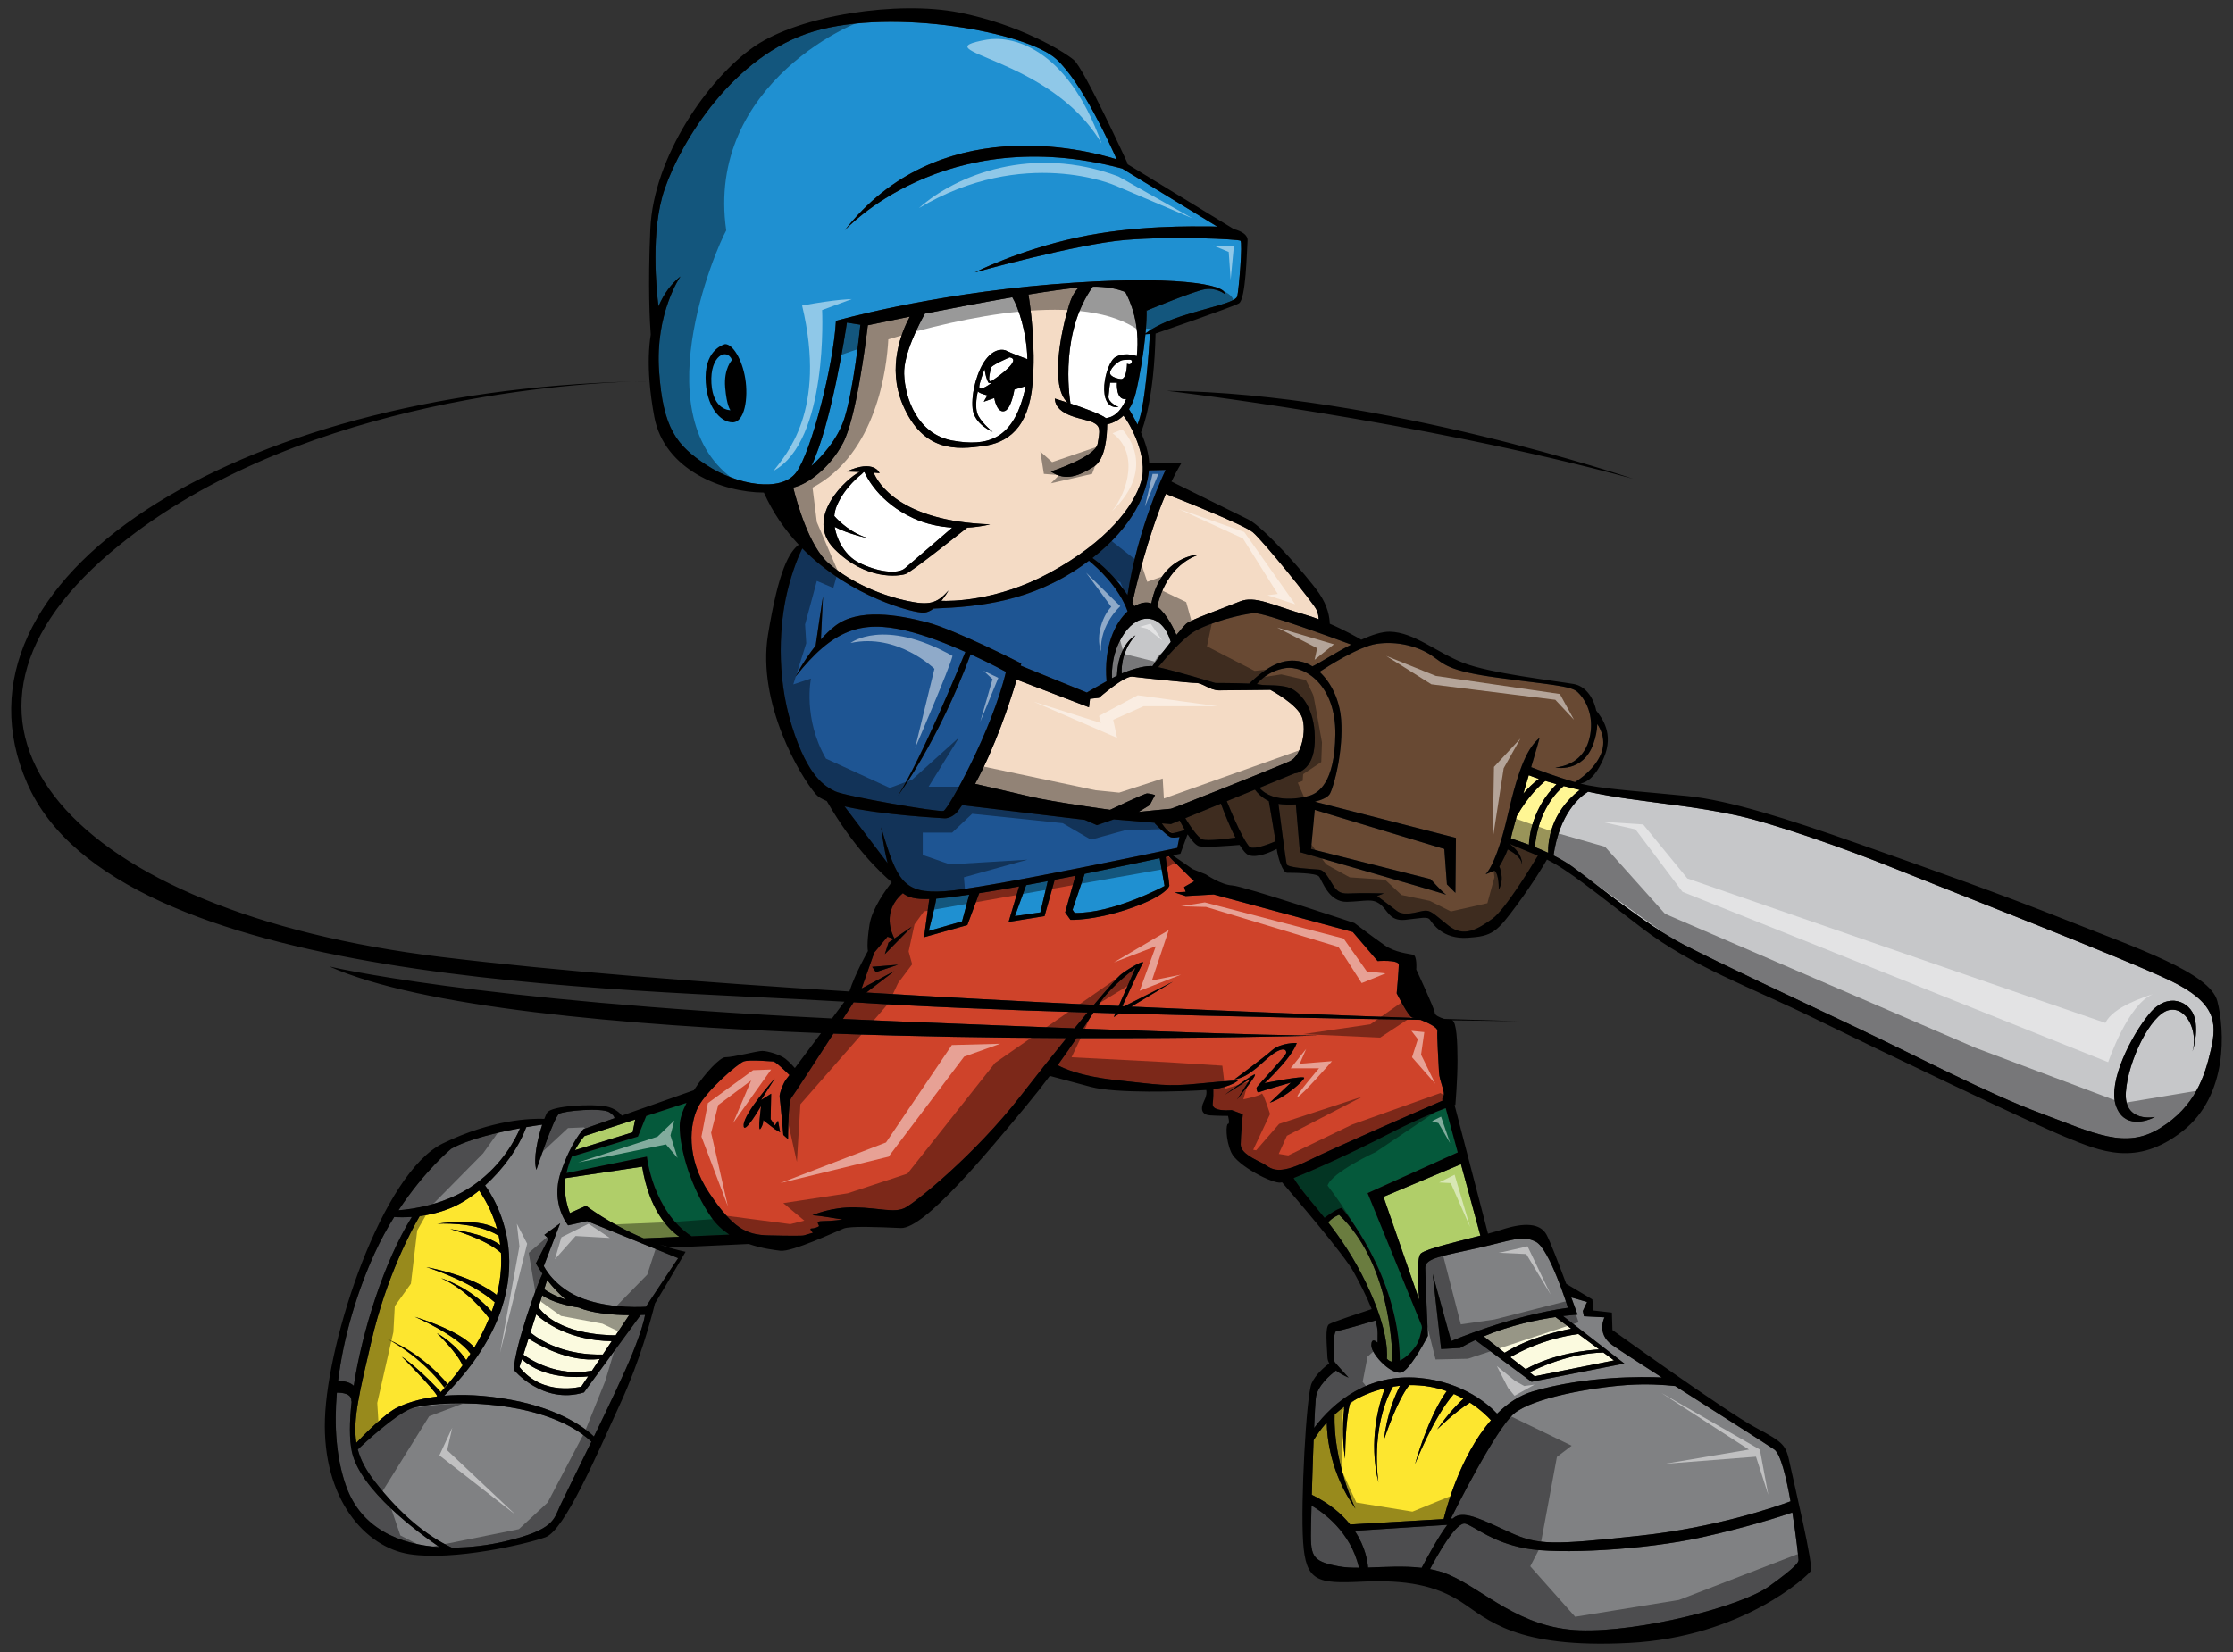 <?xml version="1.0" encoding="utf-8"?>
<!-- Generator: Adobe Illustrator 17.0.0, SVG Export Plug-In . SVG Version: 6.00 Build 0)  -->
<!DOCTYPE svg PUBLIC "-//W3C//DTD SVG 1.1//EN" "http://www.w3.org/Graphics/SVG/1.1/DTD/svg11.dtd">
<svg version="1.1" id="Layer_2" xmlns="http://www.w3.org/2000/svg" xmlns:xlink="http://www.w3.org/1999/xlink" x="0px" y="0px"
	 width="200px" height="148px" viewBox="0 0 200 148" style="enable-background:new 0 0 200 148;" xml:space="preserve">
<rect x="0" y="0" width="200" height="148" fill="#333333" stroke="none"/>
<path id="color12" style="fill:#F4DBC5;" d="M74.232,50.482c2.13,1.848,4.972,2.912,6.961,3.339c1.989,0.426,2.7,0.283,3.765-0.925
	c0,0-0.253,0.457-0.644,0.932c0.789,0.031,4.94,0.062,9.666-2.493c5.256-2.842,7.601-6.039,8.239-8.241
	c0.627-2.157-0.998-5.133-1.598-5.853c-0.556,0.524-1.148,0.712-1.456,0.776c-0.01,0.963-0.128,3.14-1.208,3.8
	c-1.278,0.781-2.487,1.35-3.837,0.426c0,0,3.978-1.278,4.192-2.487c0.213-1.208,0.284-1.563-0.427-1.917
	c-0.711-0.355-3.337-0.498-3.409-2.132c0,0,0.487,0.148,1.146,0.364c-1.605-1.457-0.609-6.319,0.132-8.747
	c0.247-0.806,0.563-1.286,0.88-1.567c-1.168,0.109-2.754,0.338-4.518,0.628c0.173,1.082,0.666,4.601,0.37,7.973
	c-0.355,4.049-2.273,5.328-4.475,5.612c-2.203,0.284-5.328,0.64-7.175-3.765c-1.395-3.326-0.076-6.489,0.654-7.839
	c-1.892,0.381-3.306,0.677-3.763,0.773c-0.214,1.802-1.06,8.351-2.22,10.548c-1.199,2.273-3.185,3.705-4.46,3.993
	C71.353,44.918,72.44,48.929,74.232,50.482z M76.979,42.29l0.072-0.009c-0.659-0.025-1.21-0.039-1.21-0.039
	c2.463-1.137,2.937,0.142,2.937,0.142c-0.153-0.016-0.335-0.03-0.53-0.042c0.393,0.944,2.359,4.35,10.428,4.635
	c0,0-0.823,0.23-2.051,0.294c-1.042,0.831-5.034,3.994-5.528,4.157c-0.568,0.189-3.503,0.615-6.345-2.227
	C71.912,46.362,75.937,42.764,76.979,42.29z M102.978,72.126l0.476-0.901c0,0-0.476-0.143-0.713-0.143
	c-0.235,0-3.313,1.467-3.313,1.467s-5.162-0.709-7.152-1.184c-1.709-0.406-4.257-0.988-4.94-1.145
	c1.788-3.267,3.099-7.243,3.724-9.338l6.474,2.479l0.095-0.757l0.805-0.093c0,0,2.273-1.99,2.983-1.897
	c0.71,0.096,5.162,0.569,5.73,0.569c0.567,0,1.23,0.663,2.036,0.663c0.805,0,4.594-0.047,4.594-0.047s2.414,1.277,2.841,2.462
	c0.426,1.184-0.048,3.456-1.089,3.93c-1.042,0.475-10.514,4.264-10.657,4.264c-0.142,0-2.888,0.283-2.888,0.283L102.978,72.126z
	 M101.417,54.001c0.237-1.077,1.338-5.859,3.003-9.754c1.059,0.415,6.975,2.751,7.793,3.441c0.9,0.757,5.354,6.251,5.684,6.914
	c0.149,0.301,0.202,0.618,0.216,0.878c-0.436-0.165-0.89-0.317-1.353-0.451c-2.794-0.806-4.358-1.706-5.73-1.138
	c-1.374,0.569-4.357,1.612-4.784,1.99c-0.134,0.119-0.47,0.507-0.878,1.001c-0.209-0.492-0.844-1.867-1.718-2.534
	c0.199-0.93,1.023-3.767,3.781-4.671c0,0-3.457,0.048-4.309,4.377c-0.092-0.032-0.188-0.057-0.285-0.068
	c-0.362-0.045-0.798,0.065-1.239,0.329C101.544,54.219,101.483,54.115,101.417,54.001z"/>
<path id="color11" style="fill:#FBFADF;" d="M53.725,121.746c-2.836,0.364-5.714-1.386-6.386-1.827l-0.461,1.444
	c0.623,0.459,3.004,2.004,6.142,1.436L53.725,121.746z M46.527,122.471c2.132,2.699,5.542,1.751,5.542,1.751l0.611-0.917
	c-0.867,0.1-3.912,0.287-5.933-1.528L46.527,122.471z M54.792,120.15c-3.816-0.043-6.042-1.731-6.768-2.393l-0.517,1.626
	c2.424,1.928,5.46,2.004,6.48,1.97L54.792,120.15z M56.351,117.82c-1.352-0.01-3.243-0.13-4.496-0.672
	c-0.93-0.147-2.386-0.469-3.289-1.099l-0.336,1.062c1.721,2.348,5.787,2.52,6.91,2.521L56.351,117.82z M49.006,114.668l-0.264,0.83
	c0.305,0.22,0.935,0.605,1.97,0.945C50.051,115.92,49.463,115.257,49.006,114.668z M135.275,121.591l1.373,1.074
	c2.563-1.443,5.672-1.72,6.585-1.772l-1.865-1.38C138.277,119.93,135.985,121.167,135.275,121.591z M144.562,121.878l-0.957-0.709
	c-3.036,0.069-5.766,1.348-6.597,1.777l0.448,0.353L144.562,121.878z M132.888,119.723l1.879,1.47
	c2.179-1.35,4.922-1.959,5.96-2.154l-1.41-1.044C137.685,118.232,135.266,118.726,132.888,119.723z"/>
<path id="color10" style="fill:#B0CE69;" d="M51.497,103.042l5.164-1.602l0.23-1.144l-4.54,1.478
	C52.352,101.774,51.931,102.23,51.497,103.042z M57.514,104.521l-6.865,1.026c-0.19,1.32,0.137,2.476,0.395,3.132l1.449-0.654
	c0,0,2.109,1.632,5.156,2.919l3.205-0.14C59.833,110.104,58.154,108.394,57.514,104.521z M124.217,121.733
	c0.152,0.161,0.322,0.247,0.503,0.274c-0.016-1.613-0.334-8.978-4.787-13.178c0,0-0.607,0.229-0.973,0.686
	c1.089,1.401,2.283,3.124,3.389,5.424C124.169,118.719,124.282,120.867,124.217,121.733z M127.106,116.439
	c-0.144-1.819-0.212-3.848,0.169-4.152c0.529-0.424,3.167-1.03,5.318-1.588l-1.74-6.4l-6.94,2.922L127.106,116.439z"/>
<path id="color9" style="fill:#CF432A;" d="M80,91.485c-1.542-0.064-3.043-0.13-4.505-0.199c0.574-0.889,0.963-1.494,0.963-1.494
	c5.755,0.379,13.238,0.679,20.946,0.916c-0.369,0.443-0.76,0.917-1.169,1.418C91.778,91.958,86.427,91.748,80,91.485z
	 M74.647,92.599c-1.565,2.421-3.604,5.563-3.778,5.765c-0.285,0.332-0.285,3.693-0.285,3.693l-0.426-0.378
	c0,0-0.285-3.173-0.332-3.41c-0.047-0.237,0.332-1.279,0.616-1.61c0.032-0.037,0.127-0.16,0.269-0.346
	c-0.323-0.316-1.257-1.218-1.453-1.218c-0.237,0-2.131-0.189-2.653,0c-0.521,0.189-3.314,2.604-4.072,4.074
	c-0.758,1.467-1.136,4.546,0.995,7.717c2.131,3.175,3.315,3.744,5.304,3.791c1.99,0.047,3.031,0.047,3.173,0
	s0.805-0.235,0.805-0.235s-0.379-0.381-0.142-0.381c0.236,0,0.521-0.094,0.662-0.189c0.143-0.095-0.473-0.474,0.379-0.474
	c0.853,0,1.751-0.143,1.751-0.143s-2.178-0.379-2.7-0.379c0,0,1.659-0.758,3.837-0.711c2.178,0.047,3.504,0.523,4.452,0.047
	c0.947-0.474,6.299-4.782,10.371-10.039c1.396-1.8,2.812-3.584,4.099-5.173C89.139,92.976,81.941,92.864,74.647,92.599z
	 M69.401,101.158l-1.042-0.808c0,0,0.047,0.332-0.235,0.76c-0.285,0.427,0.047-2.035,0.047-2.035s-1.611,2.793-1.564,1.702
	c0.048-1.087,2.794-4.167,2.794-4.167l-1.23,1.942l0.9-0.568l-0.047,2.274l0.379,0.567l0.284-0.428l0.189,1.042L69.401,101.158z
	 M99.759,91.117l0.147-0.335c-0.658-0.019-1.315-0.038-1.971-0.06c-0.269,0.414-0.583,0.895-0.938,1.431
	c15.988,0.598,20.058,0.631,21.052,0.618c0.204-0.006,0.31-0.008,0.31-0.008s-0.054,0.006-0.31,0.008
	c-1.7,0.047-10.296,0.268-21.621,0.231c-0.498,0.736-1.063,1.553-1.695,2.423c0.542,0.3,2.08,0.995,5.12,1.327
	c3.93,0.425,4.64,0.614,7.483,0.33c2.841-0.285,3.551-0.285,3.551-0.285s-0.563,0.563-2.217,0.787
	c0.007,0.278,0.009,0.787-0.056,1.298c-0.095,0.758,1.703,0.569,1.703,0.569l0.995,0.377c0,0-0.189,1.897-0.189,2.701
	c0,0.805,1.277,1.325,1.989,1.704c0.71,0.379,1.136,1.184,4.025-0.236c2.562-1.26,10.337-4.643,12.065-5.392
	c-0.031-0.123-0.029-0.262,0.061-0.386c0.236-0.333-0.332-1.278-0.379-2.179c-0.049-0.901-0.189-3.269-0.143-3.694
	c0.032-0.288-0.843-0.726-1.516-0.981c-6.889-0.104-16.939-0.289-26.928-0.574L99.759,91.117z M110.794,98.506l1.184-1.848
	l-2.274,1.422c0,0,2.037-1.517,2.605-1.799C112.877,95.995,110.794,98.506,110.794,98.506z M113.729,98.79l1.896-1.801
	c0,0-2.654,0.759-2.843,0.853c-0.189,0.097-0.237-0.236-0.237-0.378s2.606-2.84,2.654-3.125c0.048-0.284-0.235-0.568-1.138,0.048
	c-0.9,0.616-2.083,2.131-3.504,2.321c0,0,2.558-1.894,3.363-2.605c0.805-0.711,2.225-0.663,2.225-0.663s-0.188,0.71-1.324,1.989
	c-1.137,1.277-1.563,1.61-1.563,1.61s3.551-0.71,3.551-0.475C116.809,96.8,115.102,98.363,113.729,98.79z M100.197,90.126
	c-0.599-0.028-1.202-0.06-1.809-0.088c0.084-0.125,0.163-0.238,0.232-0.341c0.995-1.421,3.079-2.984,3.079-2.984L100.197,90.126z
	 M104.4,76.767c0,0,0.332,2.369,0.332,2.559c0,0.189-0.615,1.089-3.742,2.132c-3.125,1.041-5.116,0.947-5.116,0.947L95.4,81.741
	l0.922-3.289c-0.611,0.122-1.233,0.245-1.856,0.365l-0.912,3.256l-3.22,0.521l0.945-3.179c-1.091,0.198-2.136,0.377-3.076,0.525
	c-0.172,0.027-0.338,0.054-0.501,0.078l-1.062,2.857l-3.884,1.09l0.476-3.424c-1.227,0.037-1.884-0.132-2.367-0.522
	c-1.928,1.629-0.978,3.655-0.756,4.061l1.558-1.061L79.25,85.48l0.332-1.042l0.468-0.319l-0.563-0.201l-1.186,1.423l-1.135,3.219
	l2.936-1.563l-2.508,1.922c6.92,0.422,13.844,0.787,20.381,1.102c1.258-1.498,2.166-2.521,2.443-2.738
	c0.664-0.522,2.177-1.374,1.94-0.995c-0.21,0.338-1.543,3.217-1.835,3.854c0.059,0.003,0.115,0.005,0.175,0.008l4.36-2.203
	l-3.729,2.234c10.096,0.465,19.06,0.8,25.348,1.013c-0.07-0.016-0.126-0.025-0.164-0.025c-0.33,0-1.418-2.179-1.418-2.179
	s0.188-2.083,0.188-2.559c0-0.472-1.896-0.331-1.896-0.331l-2.224-2.605l-12.457-3.362l-2.511,0.143l-0.994-0.331l0.994-0.047
	l-0.143-0.427l0.9-0.521l-2.284-2.238L104.4,76.767z M78.447,87.092l-0.331-0.475l2.321-0.189L78.447,87.092z"/>
<path id="color8" style="fill:#05593B;" d="M63.718,109.067c-1.752-2.511-2.841-5.969-2.841-8.194c0-0.602,0.244-1.329,0.613-2.071
	l-3.609,1.175l-0.746,1.845l-5.914,1.788c-0.189,0.429-0.361,0.923-0.484,1.479l7.203-1.469c0,0,0.514,4.859,4.004,7.136
	l3.384-0.146C64.729,110.216,64.17,109.714,63.718,109.067z M115.864,105.539c0.63,1.049,1.631,2.136,2.768,3.562
	c0.396-0.295,1.133-0.817,1.537-0.886c0,0,5.112,5.934,5.211,13.678c0.587-0.266,1.164-0.896,1.469-1.363
	c0.266-0.414,0.423-1.048,0.51-1.572c-0.007-0.059-0.015-0.121-0.021-0.19l-4.846-11.879l8.073-3.647l-1.079-3.968
	c-0.945,0.348-2.682,1.062-5.289,2.407C121.006,103.327,117.627,104.839,115.864,105.539z"/>
<path id="color7" style="fill:#1E5593;" d="M102.906,42.137l1.494-0.036c0,0-2.479,5.048-3.414,11.214
	c-0.674-1.012-1.716-2.3-3.139-3.324C101.517,47.125,102.718,44.178,102.906,42.137z M84.509,72.647
	c0.426-0.142,4.356-7.246,5.588-12.457c0,0-1.329-0.733-3.162-1.573c-2.922,7.87-6.499,12.657-6.499,12.657
	c2.12-3.375,5.466-11.492,6.028-12.869c-1.626-0.728-3.568-1.489-5.317-1.907c-3.978-0.947-6.535-0.142-9.898,4.121
	c0,0,0.692-1.384,1.801-2.775c0.042-0.393,0.662-4.424,0.662-4.424l-0.189,3.864c0.39-0.438,0.819-0.857,1.278-1.211
	c2.083-1.61,5.635-0.994,8.192-0.331c2.557,0.662,8.478,3.694,8.478,3.694s-0.019,0.069-0.054,0.197l5.926,2.409
	c0,0,0.902-0.532,1.768-1.01c-0.264-3.112,0.742-5.21,1.885-6.262c-0.791-2.2-2.734-3.939-3.464-4.536
	c-0.206,0.154-0.418,0.31-0.639,0.464c-4.555,3.175-9.112,3.667-13.277,3.823c-0.27,0.204-0.562,0.35-0.859,0.369
	c-0.861,0.053-6.577-1.363-10.902-5.761c-0.248,0.504-0.88,1.91-1.363,3.96c-0.616,2.606-1.042,7.247,0.426,11.934
	c1.467,4.691,3.031,5.447,3.884,5.874C75.652,71.321,84.083,72.79,84.509,72.647z M104.778,74.967
	c-0.473-0.282-1.373-1.23-1.373-1.23l0.063-0.021l-3.708-0.311l-1.515,0.522l-1.089-0.475l-10.982-1.319
	c-0.157,0.227-0.315,0.446-0.479,0.657c0,0-0.521,0.567-1.136,0.52c-0.453-0.034-5.624-0.298-8.921-1.068l3.862,5.087
	c-0.394-1.538-0.578-3.213-0.578-3.213c1.421,4.83,1.988,5.969,5.684,5.73c3.692-0.237,20.836-3.883,20.836-3.883l0.206-0.985
	C105.303,75.053,104.964,75.079,104.778,74.967z"/>
<path id="color6" style="fill:#C6C7C9;" d="M101.701,56.923c0,0-1.55,0.752-1.657,3.608c-0.135,0.067-0.285,0.146-0.445,0.23
	c-0.032-0.674-0.019-2.398,1.106-4.028c1.366-1.981,3.437-1.707,4.156,0.772c-0.629,0.785-1.298,1.661-1.641,2.175
	c-0.059-0.006-0.109-0.011-0.148-0.011c-0.805,0-1.895,0.379-2.603,0.663C100.47,60.333,100.28,58.487,101.701,56.923z
	 M198.03,94.007c-0.567,2.462-1.422,5.114-4.547,7.057c-3.125,1.941-5.873,0.475-10.704-1.326
	c-4.829-1.799-10.892-5.02-16.386-7.623c-5.493-2.605-12.408-5.828-15.676-7.531c-3.268-1.706-7.72-5.352-9.851-6.915
	c-0.516-0.376-1.112-0.723-1.727-1.03c0.555-3.778,2.346-5.249,3.096-5.708c1.135,0.238,2.34,0.455,3.557,0.629
	c3.644,0.521,5.966,0.709,9.423,1.42c3.458,0.71,10.039,3.032,14.491,4.833c4.453,1.798,20.649,8.098,24.676,10.04
	C198.409,89.792,198.6,91.544,198.03,94.007z M196.562,91.165c-0.379-1.421-2.367-2.368-4.026-0.379
	c-1.656,1.987-3.741,6.109-3.03,8.241c0.71,2.131,2.794,1.42,3.504,1.041c0,0-2.794,0.567-2.605-2.227
	c0.188-2.793,2.226-6.963,3.836-7.342c1.609-0.378,2.652,1.942,2.132,3.695C196.373,94.195,196.94,92.585,196.562,91.165z"/>
<path id="color5" style="fill:#684933;" d="M112.356,54.935c0.914-0.041,7.149,2.249,8.665,2.812
	c-1.488,0.769-2.896,1.684-3.472,1.951c-0.303-0.19-0.615-0.328-0.932-0.406c-1.69-0.422-3.101,0.411-4.738,1.949
	c-1.2-0.055-3.027-0.055-3.027-0.055s-3.523-1.073-5.121-1.414c0.523-0.64,2.048-2.438,3.13-3.133
	C108.188,55.788,111.314,54.982,112.356,54.935z M104.873,73.831l-0.814-0.067c0.219,0.336,0.673,0.942,1.05,0.873
	c0.315-0.059,0.737-0.186,1.019-0.275c-0.228-0.381-0.402-0.722-0.469-0.854L104.873,73.831z M106.165,73.301
	c0.287,0.479,1.09,1.75,1.551,1.904c0.475,0.158,2.342-0.081,2.938-0.164c-0.562-1.085-1.074-2.43-1.302-3.048L106.165,73.301z
	 M112.396,70.743l-2.52,1.034c0.398,0.98,1.635,3.939,2.147,4.137c0.43,0.165,1.572-0.269,2.225-0.546
	c-0.165-1.052-0.483-2.885-0.607-3.603C113.022,71.479,112.613,71.032,112.396,70.743z M117.329,71.273
	c0.71-0.236,2.225-1.09,2.273-5.494c0.047-4.404-2.747-6.204-4.5-5.921c-1.472,0.239-2.307,1.145-2.536,1.428
	c0.116,0.012,0.207,0.025,0.263,0.04c0.522,0.143,2.132-0.094,3.032,0.475c0.9,0.568,1.989,1.989,1.896,4.688
	c-0.096,2.702-1.801,2.796-1.801,2.796l-3.154,1.293C114.059,72.03,116.647,71.499,117.329,71.273z M135.207,75.601
	c1.252,0.942,1.112,1.877,1.112,1.877c-0.039-0.717-0.98-1.231-1.28-1.376c-0.323,0.855-0.755,1.519-0.755,1.519
	s0.52,1.089-0.048,2.082c0,0,0.048-1.373-0.381-1.702l-0.805,0.329c0,0,0.948-0.758,1.989-5.304
	c1.042-4.546,1.848-6.062,2.842-6.915c0.041-0.036-0.298,1.118-0.743,2.619c0.529,0.206,2.319,0.893,3.924,1.34
	c0.485-0.297,1.747-1.168,2.314-2.49c0.518-1.212,0.001-2.247-0.316-2.715c-0.021,0.562-0.13,1.158-0.349,1.768
	c-0.945,2.654-3.408,2.131-3.408,2.131c2.035-0.236,2.981-1.563,3.172-3.269c0.188-1.705-0.568-2.935-1.185-3.503
	c-0.615-0.569-2.651-0.664-7.15-1.279c-4.501-0.615-4.737-1.184-5.921-1.989c-1.184-0.805-3.078-1.325-4.925-1.041
	c-1.622,0.249-4.443,2.064-5.112,2.506c1.025,0.95,1.811,2.511,1.939,4.313c0.188,2.653-0.569,5.73-0.995,6.583
	c-0.162,0.324-0.688,0.57-1.36,0.739l12.632,3.24l-0.047,4.925l-0.758-0.758l-0.236-3.172l-11.603-3.505l-0.333,3.505l10.704,2.7
	c0,0,1.083,1.202,1.402,1.394c0.052,0.017,0.074,0.025,0.065,0.025c-0.016,0-0.036-0.011-0.065-0.025
	c-1.003-0.336-13.101-3.811-13.101-3.811l-0.363-4.273c-0.568,0.032-1.119,0.016-1.561-0.049c0.103,0.806,0.655,5.111,0.741,5.412
	c0.093,0.331,2.366,0.427,2.889,0.474c0.521,0.048,0.852,0.758,1.278,1.422c0.426,0.661,0.757,0.758,1.61,0.71
	c0.853-0.049,2.936,0,2.936,0l-0.614,0.235c0,0,1.09,0.808,1.753,1.326c0.66,0.522,1.798,0.096,2.414,0
	c0.615-0.095,0.853,0.237,2.226,1.326c1.373,1.09,2.607,0.332,3.93-0.615c1.127-0.804,3.413-4.545,4.078-5.654
	c-1.608-0.654-2.394-0.997-2.535-1.059C135.208,75.599,135.207,75.599,135.207,75.601z M129.529,80.151
	c0.029,0.016,0.051,0.025,0.065,0.025C129.603,80.177,129.582,80.167,129.529,80.151z"/>
<path id="color4" style="fill:#808183;" d="M46.582,101.076c-1.892,0.346-4.572,0.953-6.163,1.833c0,0-2.379,1.943-4.726,5.514
	c1.255-0.094,4.325-0.506,6.855-2.34C45.033,104.283,46.177,102.045,46.582,101.076z M36.891,109.02
	c-0.663,0.048-1.213,0.032-1.585,0.006c-0.61,0.979-1.211,2.068-1.756,3.261c-1.507,3.3-2.782,7.396-3.271,11.438
	c0.702-0.009,1.138,0.173,1.404,0.429C32.444,119.235,34.403,113.005,36.891,109.02z M31.514,130.046
	c-0.233-1.087-0.224-2.66-0.017-4.493l-0.03-0.005c0.065-0.688-0.773-0.788-1.296-0.782c-0.256,2.968-0.059,5.869,0.823,8.358
	c1.368,3.869,4.868,5.249,8.384,5.485C37.507,137.337,32.252,133.502,31.514,130.046z M36.77,126.211
	c-1.482,0.618-4.073,3.024-4.725,3.643c0.253,0.953,0.733,1.846,1.505,2.846c2.279,2.953,4.669,4.891,6.905,5.947
	c1.712,0.007,3.376-0.228,4.745-0.549c4.452-1.041,4.404-1.987,4.973-3.22c0.273-0.592,1.477-3.013,2.796-5.719
	C48.449,124.945,38.457,125.508,36.77,126.211z M50.884,109.777c0,0-1.609-1.943-0.663-4.736c0.948-2.795,2.037-3.883,2.037-3.883
	l2.785-0.983c-0.017-0.126-0.115-0.31-0.464-0.532c-0.664-0.426-4.025-0.143-4.5,0.142c-0.475,0.284-2.036,5.02-2.036,5.02
	c-0.306-0.948,0.117-2.818,0.521-4.048c-0.26,0.035-0.773,0.108-1.43,0.221c-0.672,1.847-2.063,3.763-3.688,5.224
	c0.783,1.047,6.146,9.01-3.655,18.838c1.567-0.135,3.543-0.084,5.979,0.367c4.531,0.838,6.735,2.622,7.426,3.291
	c1.36-2.797,2.791-5.803,3.42-7.365c0.85-2.109,1.092-3.107,1.16-3.542c-0.101,0.005-0.235,0.011-0.396,0.017l-5.075,6.937
	c-3.692,1.137-6.299-2.037-6.299-2.037c0.176-2.357,2.162-7.775,2.583-8.605c-0.375-0.532-0.593-0.913-0.593-0.913l1.136-2.227
	l-0.379-0.331l1.421-1.042l-1.468,3.835c0,0,0.946,1.989,3.551,2.937c2.605,0.946,5.589,0.711,5.589,0.711l2.89-4.356l-8.146-3.315
	L50.884,109.777z M117.465,134.878c-0.019,0.704-0.032,1.324-0.042,1.8c-0.046,2.699-0.046,3.172,2.464,3.645
	c0.54,0.104,1.158,0.132,1.829,0.129C120.976,137.203,118.448,135.448,117.465,134.878z M121.34,137.145
	c0.974,1.466,1.155,2.804,1.191,3.291c1.502-0.047,3.189-0.166,4.8,0.023c0.49-0.92,1.493-2.788,2.3-3.853
	C127.407,136.758,122.058,137.1,121.34,137.145z M136.604,138.713c-2.984-0.567-4.335-1.847-5.328-2.201
	c-0.816-0.291-2.585,2.904-3.198,4.063c0.591,0.109,1.164,0.272,1.706,0.507c3.173,1.375,6.3,4.785,11.698,4.975
	c5.398,0.189,14.446-2.132,16.955-3.932c2.509-1.801,2.651-2.18,2.651-2.368c0-0.089-0.208-2.076-0.556-4.253
	c-0.994,0.338-3.962,1.301-8.087,2.217C147.332,138.856,139.588,139.283,136.604,138.713z M145.768,124.079
	c-3.125,0.213-8.453,1.138-10.157,2.559c-1.645,1.37-5.404,8.886-5.668,9.416l0.184-0.011c0.08-0.074,0.157-0.133,0.227-0.171
	c0.924-0.497,2.415,0.283,4.902,1.42c2.486,1.139,3.765,1.139,11.65,0.284c6.81-0.735,12.136-2.583,13.463-3.076
	c-0.381-2.159-0.89-4.25-1.457-4.644c-0.721-0.498-5.086-3.266-8.87-5.686C149.015,124.059,147.489,123.963,145.768,124.079z
	 M127.654,113.566c0,0.852,0.235,6.11,0.235,6.11s-1.374,2.7-2.226,3.219c-0.853,0.521-2.841-1.517-2.841-2.366
	c0-0.699,0.41-0.382,0.562-0.243c0.004-0.239,0.006-0.521,0.006-0.847c0-0.333-0.068-0.721-0.188-1.144
	c-0.636,0.189-3.213,0.953-3.504,0.953c-0.334,0-0.284,2.605-0.144,2.794c0.144,0.189,1.231,1.372,1.231,1.372
	s-0.599-0.229-1.125-0.63c-0.464,0.349-1.696,1.366-1.811,2.479c-0.045,0.423-0.097,1.416-0.15,2.664
	c1.775-2.363,4.864-4.886,9.386-4.488c4.074,0.358,6.38,2.539,7.003,3.211c0.922-0.917,1.993-1.644,3.227-2.005
	c4.734-1.384,9.799-1.316,11.528-1.241c-2.173-1.393-3.972-2.558-4.472-2.925c-1.422-1.042-0.662-2.461-0.662-2.461l-1.847-0.097
	l-0.095-0.474l0.379-0.806l-1.415-0.409c0.332,0.901,0.563,1.546,0.563,1.546s-0.492,0.023-1.302,0.123l5.494,4.256l-8.312,1.636
	l-5.036-3.74c-0.459,0.215-0.916,0.45-1.36,0.709l-1.703,0.095l-0.758-6.726l1.656,6.015c0,0,5.305-2.274,10.465-2.983
	c0,0-1.655-5.304-2.888-5.92c-1.23-0.616-2.035-0.145-5.207,0.566C129.17,112.525,127.654,112.714,127.654,113.566z M34.687,119.96
	c0,0,2.936,1.468,5.114,4.357l0.284-0.333C40.086,123.984,38.145,121.428,34.687,119.96z"/>
<path id="color3" style="fill:#1F90D1;" d="M110.817,26.541c-0.143,0.569-2.558,0.996-4.973,1.777
	c-1.98,0.641-2.959,1.33-3.246,1.556c0.077-0.812,0.113-1.543,0.096-2.114c0.017,0.04,0.025,0.061,0.025,0.061
	s4.261-1.776,5.255-1.917c0.995-0.142,1.706,0.425,1.706,0.425c0.212-0.781-4.333-1.775-15.486-0.852
	C83.04,26.4,74.871,28.745,74.871,28.745c-0.213,3.979-2.202,11.722-3.553,13.568c-1.35,1.848-5.328,1.137-8.027-0.639
	c-2.7-1.776-3.907-3.268-4.263-8.454c-0.356-5.187,1.918-8.454,1.918-8.454c-0.822,0.658-1.488,1.55-1.968,2.682
	c-0.183-1.444-0.732-6.78,0.548-10.497c1.492-4.332,6.18-12.004,13.355-14.135c7.174-2.131,19.109,0.071,21.738,2.486
	c2.283,2.098,4.779,7.57,5.396,8.973c-2.881-0.901-16.051-4.271-24.364,6.371c0,0,8.881-9.803,24.864-5.54l8.518,5.201
	c-0.187-0.011-0.375-0.016-0.562-0.016c-1.563,0-6.749-0.142-12.005,0.994c-5.257,1.137-9.164,3.125-9.164,3.125
	s9.164-2.557,13.498-2.913c4.333-0.354,10.088-0.071,10.301,0.072C111.314,21.709,110.959,25.974,110.817,26.541z M90.903,82.072
	l2.273-0.332l0.669-2.805c-0.65,0.125-1.298,0.247-1.936,0.364L90.903,82.072z M97.151,78.284l-1.087,3.22l0.189,0.283
	c3.506,0.049,8.053-2.415,8.053-2.415l-0.438-2.49C102.782,77.114,100.157,77.678,97.151,78.284z M83.183,83.399l2.983-0.854
	l0.641-2.392c-1.217,0.178-2.182,0.297-2.955,0.355C83.765,81.176,83.183,83.399,83.183,83.399z M72.675,41.746
	c0.806-0.726,2.359-2.325,2.977-4.335c0.776-2.521,1.318-7.455,1.408-8.321l-1.206-0.19C75.717,29.814,74.457,38.001,72.675,41.746z
	 M102.592,29.945c-0.161,1.673-0.488,3.669-0.868,5.263c-0.143,0.599-0.356,1.071-0.605,1.445c0.149,0.247,0.445,0.749,0.758,1.383
	c0.717-1.548,1.057-7.057,1.117-8.12L102.592,29.945z"/>
<path id="color2" style="fill:#FFF694;" d="M139.411,70.252c-2.186,2.175-2.445,4.72-2.474,5.427
	c-0.729-0.279-1.327-0.471-1.615-0.561c0-0.003,0.002-0.006,0.002-0.009c0.061-0.327,0.265-1.077,0.531-2.01
	c1.029-1.815,2.165-2.825,2.552-3.138C138.723,70.058,139.058,70.154,139.411,70.252z M137.839,69.78
	c-0.334-0.111-0.64-0.221-0.914-0.33c-0.16,0.536-0.324,1.097-0.487,1.649C136.83,70.655,137.374,70.091,137.839,69.78z
	 M141.492,70.768c-0.499-0.112-0.982-0.228-1.439-0.347c-0.632,0.53-2.283,2.217-2.583,5.464c0.383,0.153,0.787,0.327,1.193,0.518
	C138.641,75.451,138.84,72.814,141.492,70.768z"/>
<path id="color1" style="fill:#FDE62F;" d="M133.543,127.235c-2.839,3.259-4.092,8.234-4.24,8.857l-8.378,0.484
	c-0.744-0.935-1.838-1.883-3.435-2.662c0.043-1.539,0.102-3.318,0.162-4.88c0.25-0.426,0.635-0.997,1.18-1.602
	c0.017,1.288,0.307,4.529,2.568,7.729c0,0-2.011-4.225-1.863-8.438c0.262-0.239,0.55-0.475,0.864-0.705
	c-0.099,0.923-0.228,2.794,0.076,4.668c0,0,0-3.496,0.463-5.03c0.851-0.533,1.876-0.992,3.096-1.279
	c-0.516,1.35-1.495,4.645-0.574,8.44c0,0-0.788-4.867,1.303-8.588c0.016-0.003,0.03-0.007,0.047-0.009
	c0.196-0.032,0.39-0.056,0.58-0.076c-0.415,0.805-1.18,2.548-1.434,4.836c0,0,1.154-3.515,2.265-4.89
	c1.267-0.025,2.39,0.195,3.356,0.54c-0.519,0.699-1.683,2.579-2.849,6.553c0,0,1.668-4.236,3.482-6.301
	c0.305,0.131,0.592,0.274,0.857,0.424c-0.413,0.371-1.261,1.215-2.351,2.75c0,0,1.513-1.512,2.934-2.399
	C132.592,126.266,133.231,126.895,133.543,127.235z M40.324,110.109c2.748,0.394,3.981,1.057,4.481,1.429
	c-0.036-0.276-0.083-0.555-0.143-0.836c-2.145-1.313-5.524-1.066-5.524-1.066c3.234-0.437,4.733,0.069,5.381,0.466
	c-0.311-1.143-0.829-2.297-1.606-3.446c-0.854,0.694-1.756,1.254-2.639,1.606c-0.949,0.379-1.875,0.585-2.689,0.69
	c-0.766,1.312-2.968,5.403-4.321,11.198c-1.053,4.522-1.685,7.027-1.347,9.108c0.513-0.542,2.562-2.654,3.715-3.188
	c0.666-0.309,1.796-0.737,3.47-0.955c0.017-0.017,0.036-0.036,0.053-0.057c-0.386-0.731-3.191-3.536-3.191-3.536
	c1.706,1.185,3.504,3.174,3.504,3.174l-0.08,0.119c0.485-0.515,1.243-1.374,2.044-2.492c-0.51-1.185-2.295-2.885-2.295-2.885
	c1.611,0.931,2.461,2.168,2.623,2.416c0.126-0.186,0.255-0.379,0.381-0.577c-1.261-1.713-4.993-3.308-4.993-3.308
	c3.839,1.229,5.008,2.342,5.331,2.76c0.479-0.799,0.938-1.68,1.324-2.622c-0.338-0.467-1.908-2.509-4.287-3.596
	c0,0,2.591,0.775,4.522,2.989c0.099-0.272,0.192-0.549,0.277-0.83c-2.195-1.949-6.126-3.152-6.126-3.152
	c3.841,0.754,5.704,2.015,6.307,2.499c0.304-1.201,0.457-2.468,0.375-3.77C43.443,110.933,40.324,110.109,40.324,110.109z"/>
<path id="fill" style="fill:#FFFFFF;" d="M74.725,46.231c0.028-0.318,0.099-0.627,0.218-0.911c0.71-1.706,2.226-2.841,2.226-2.841
	l0.184-0.186c0.025,0.001,0.051,0.003,0.074,0.003c0.164,0.38,1.256,2.681,4.335,4.112c1.21,0.563,2.445,0.794,3.53,0.858
	c-0.629,0.541-3.648,3.132-4.24,3.641c-0.663,0.568-2.511,0.332-4.168-0.522c-1.105-0.567-1.916-1.874-2.122-3.185
	c1.194,0.653,3.117,1.054,3.117,1.054C76.288,47.823,75.166,46.727,74.725,46.231z M99.948,31.965
	c0.704-0.37,1.477-0.192,1.87-0.058c0.323-2.907-0.604-4.971-1.029-5.742c-0.704-0.289-1.651-0.494-2.912-0.481
	c-2.891,4.035-2.14,9.588-1.999,10.469c1.182,0.394,2.747,0.957,3.176,1.31c0.64-0.087,1.271-0.461,1.82-1.718
	c-0.96,0.158-0.832-1.46-0.832-1.46h-0.616c0,0-0.096,0.664-0.143,1.232c-0.047,0.568,0.9,0.946,0.9,0.946
	C98.101,36.748,98.953,32.486,99.948,31.965z M88.226,33.326l-0.048-0.258l-0.089,0.247c-0.017,0.043-0.384,1.057-0.384,1.351
	c0,0.092,0.06,0.15,0.154,0.15c0.223,0,0.708-0.338,0.763-0.377l0.183-0.127H88.58C88.488,34.31,88.319,33.841,88.226,33.326z
	 M90.67,26.628c-2.618,0.454-5.461,0.998-7.829,1.467c-0.526,0.945-1.92,3.622-1.861,5.41c0.071,2.202,1.207,5.398,4.333,5.967
	c3.125,0.568,5.257-0.143,6.323-3.907c0.091-0.32,0.163-0.645,0.221-0.968l-1.002,0.304c0,0-0.284,1.847-0.947,1.942
	c-0.664,0.095-0.853-1.184-0.853-1.184l-0.947,0.331l0.33-0.569c0,0-0.805-0.188-0.853-0.377c0,0-0.378,1.467,0.048,2.225
	c0.426,0.757,1.278,1.421,1.278,1.421s-1.658-0.663-1.799-2.084c-0.143-1.42,0.426-3.411,1.183-4.404
	c0.758-0.995,1.563-0.948,1.895-0.758c0.293,0.167,1.538,0.627,1.831,0.735C91.952,29.727,91.214,27.543,90.67,26.628z
	 M88.866,34.097c-0.521,0.332-0.143-0.807-0.143-1.09s1.706-0.994,1.706-0.994C91.566,32.202,89.387,33.764,88.866,34.097z
	 M101.369,32.439c0.095-0.332-0.428-0.189-0.758-0.189c-0.331,0-1.089,0.615-1.184,1.088c-0.096,0.473,0.9,0.616,0.9,0.616
	c0.615,0.143,0.615-1.373,0.615-1.373S101.275,32.77,101.369,32.439z"/>
<path id="outline" d="M34.687,119.96c3.457,1.468,5.399,4.024,5.399,4.024l-0.284,0.333C37.623,121.428,34.687,119.96,34.687,119.96
	z M195.472,101.349c-4.12,3.218-7.34,1.798-10.466,0.521c-3.124-1.279-16.67-7.768-22.449-10.609
	c-5.777-2.842-10.892-4.594-15.533-8.146c-4.236-3.244-6.58-5.183-8.47-6.108c-0.32,0.56-1.216,2.062-2.66,4.024
	c-1.848,2.51-2.227,2.842-4.451,2.984c-2.228,0.143-3.124-1.278-3.364-1.609c-0.235-0.332-0.805-0.144-2.226,0
	c-1.419,0.143-1.562-0.901-2.273-1.423c-0.711-0.521-1.277-0.234-2.936-0.189c-1.658,0.047-2.226-1.942-2.51-2.273
	c-0.285-0.329-2.415-0.329-2.843-0.329c-0.418,0-0.834-1.37-0.942-2.136c-0.606,0.313-1.735,0.805-2.466,0.57
	c-0.265-0.083-0.563-0.441-0.862-0.929c-0.691,0.06-2.989,0.244-3.59,0.124c-0.317-0.064-0.712-0.543-1.05-1.056
	c-0.011,0.002-0.021,0.006-0.029,0.01l-0.626,1.708l-0.684,0.147l1.772,1.227l1.184,0.475c0,0,1.375,0.946,2.368,0.994
	c0.995,0.047,10.94,3.363,10.94,3.363s1.752,1.326,2.7,1.988c0.947,0.664,2.18,0.759,2.559,0.854
	c0.379,0.095,0.283,1.324,0.283,1.324s1.658,3.553,1.658,3.884c0,0.209,0.428,0.416,0.853,0.542
	c4.218,0.137,6.688,0.205,6.688,0.205s-2.267-0.023-5.981-0.076c0.388,0.129,0.476,1.904,0.476,3.593
	c0,1.751-0.189,3.978-0.189,3.978S130.33,98.988,130.28,99l2.994,11.521c0.468-0.126,0.895-0.249,1.247-0.363
	c2.036-0.662,3.41-0.567,3.979,0.427c0.31,0.543,1.114,2.64,1.781,4.43l2.339,1.396l0.094,0.994l1.658,0.189l0.047,1.562
	c0,0,10.136,7.295,12.788,8.716c2.651,1.421,2.745,1.564,3.124,3.362c0.38,1.8,2.132,9.093,1.849,9.52
	c-0.284,0.427-6.11,5.919-16.292,6.439c-10.183,0.522-12.646-2.131-14.967-3.646c-2.32-1.515-4.973-2.034-8.949-1.847
	c-3.979,0.189-5.021,0-5.257-3.552c-0.238-3.552,0.283-13.119,0.757-14.207c0.344-0.792,1.162-1.482,1.584-1.802
	c-0.094-0.161-0.154-0.334-0.163-0.519c-0.046-1.09-0.236-2.748,0.145-2.985c0.321-0.203,3.044-1.101,3.818-1.354
	c-0.431-1.094-1.051-2.284-1.594-3.288c-0.858-1.584-5.557-7.053-6.439-8.074c-0.036,0.008-0.069,0.019-0.097,0.023
	c-0.71,0.142-3.93-1.516-4.452-2.701c-0.521-1.185-0.475-2.558-0.284-2.558c0.189,0,0-0.71,0-0.71s-0.946,0-1.611-0.048
	c-0.662-0.046-0.945-0.472-0.521-1.325c0.22-0.438,0.226-0.748,0.181-0.95c-0.014,0.001-0.023,0.002-0.038,0.004
	c-2.18,0.142-8.05,0.331-10.323-0.284c-1.764-0.477-3.127-0.842-3.65-0.98c-0.635,0.847-1.328,1.733-2.08,2.639
	c-3.457,4.166-9.14,11.08-11.27,10.988c-2.132-0.097-4.5-0.19-5.116,0.045c-0.614,0.237-4.641,2.132-5.683,1.99
	c-0.521-0.071-1.625-0.19-2.816-0.606c-1.167,0.056-6.77,0.321-6.94,0.321c-0.074,0-0.522-0.123-1.042-0.272
	c0.74,0.258,1.517,0.481,2.322,0.652c0,0-1.749,3.016-2.744,4.635c-0.381,1.551-1.359,5.141-3.036,8.815
	c-2.226,4.876-5.067,11.507-6.771,12.123c-1.705,0.615-8.194,2.131-12.172,1.517s-7.813-4.973-7.578-12.124
	c0.237-7.151,5.115-22.023,10.561-24.676c4.458-2.171,7.964-2.247,9.089-2.202c0.092-0.239,0.176-0.43,0.241-0.543
	c0.379-0.663,4.168-0.806,5.305-0.569c0.795,0.166,1.218,0.585,1.402,0.823l6.446-2.274c1.022-1.582,2.362-2.954,2.808-2.954
	c0.758,0,2.842-0.568,3.316-0.568c0.473,0,1.61,0.332,2.085,0.711c0.366,0.293,0.703,0.67,0.837,0.825
	c0.607-0.807,1.496-1.995,2.341-3.128C55.762,91.87,37.641,90.234,29.5,86.584c0,0,12.645,3.066,45.015,4.656
	c0.461-0.621,0.858-1.152,1.116-1.499c-20.126-1.235-65.208-1.28-73.196-19.565c-7.983-18.273,18.389-35.093,54.234-35.988
	c-6.444,0.21-30.972,1.896-46.779,15.315c-18.329,15.556-3.624,32.18,29.62,36.229c10.246,1.246,23.345,2.273,36.565,3.094
	c0.503-1.582,1.661-3.628,1.661-3.628s-0.142-0.568,0.143-2.367c0.229-1.451,1.505-3.18,1.991-3.795
	c-0.965-0.807-3.425-3.105-5.819-7.271c-0.434-0.176-0.767-0.37-0.957-0.584c-1.421-1.611-5.303-8.194-4.31-14.303
	c0.961-5.897,1.921-7.424,2.753-8.079c-1.215-1.298-2.304-2.844-3.122-4.67c-3.695-0.005-8.924-2.031-9.813-6.786
	c-0.211-1.131-0.352-2.191-0.428-3.181c-0.503,0.007-1.006,0.017-1.508,0.028c0.792-0.025,1.311-0.029,1.508-0.029
	c-0.123-1.572-0.08-2.966,0.109-4.185c-0.083-1.075-0.264-4.292-0.037-9.47c0.285-6.465,5.186-13.498,9.307-16.338
	c4.12-2.842,12.928-4.12,18.328-3.055s9.377,3.48,10.301,4.261c0.924,0.782,4.83,9.307,4.83,9.307l-0.089-0.008l9.587,5.853
	c0.742,0.199,1.27,0.536,1.23,1.046c-0.071,0.924-0.143,5.258-0.782,5.611c-0.64,0.356-7.459,2.7-7.459,2.7
	c-0.126,5.771-1.081,8.329-1.304,8.848c0.369,0.855,0.69,1.834,0.731,2.712l2.893,0.043c-0.312,0.504-0.61,1.063-0.896,1.656
	c1.01,0.497,5.729,2.82,6.911,3.411c1.327,0.663,5.116,4.878,6.301,6.582c0.813,1.173,0.955,2.211,0.966,2.745
	c1.373,0.593,2.447,1.208,2.82,1.432c0.942-0.428,1.856-0.733,2.56-0.72c2.179,0.048,4.167,1.848,6.584,2.794
	c2.414,0.947,8.287,1.611,9.898,1.896c0.96,0.168,1.734,1.095,2.003,2.377c0.531,0.674,1.591,2.074,0.695,4.205
	c-0.741,1.765-1.549,2.235-2.11,2.336c0.274,0.068,0.537,0.128,0.783,0.173c2.036,0.38,5.067,0.568,8.811,0.947
	c3.741,0.38,8.95,2.036,15.013,4.168c6.06,2.131,13.023,4.593,19.085,7.009c6.063,2.416,12.693,4.641,13.357,7.198
	C199.261,92.255,199.592,98.127,195.472,101.349z M112.356,54.935c-1.042,0.047-4.168,0.853-5.494,1.704
	c-1.082,0.695-2.605,2.493-3.13,3.133c1.597,0.341,5.12,1.414,5.12,1.414s1.827,0,3.028,0.055c1.638-1.538,3.047-2.371,4.738-1.949
	c0.315,0.078,0.629,0.216,0.932,0.406c0.576-0.269,1.982-1.183,3.472-1.951C119.506,57.184,113.27,54.894,112.356,54.935z
	 M103.452,71.226l-0.475,0.901l-0.994,0.615c0,0,2.748-0.283,2.89-0.283c0.143,0,9.613-3.79,10.656-4.264
	c1.04-0.473,1.515-2.746,1.089-3.93c-0.426-1.185-2.841-2.462-2.841-2.462s-3.79,0.047-4.595,0.047
	c-0.806,0-1.467-0.662-2.036-0.662c-0.567,0-5.02-0.475-5.729-0.569c-0.71-0.095-2.983,1.896-2.983,1.896l-0.805,0.094l-0.095,0.757
	l-6.474-2.479c-0.625,2.096-1.936,6.072-3.724,9.338c0.683,0.156,3.231,0.738,4.94,1.145c1.989,0.475,7.152,1.184,7.152,1.184
	s3.078-1.467,3.314-1.467C102.978,71.084,103.452,71.226,103.452,71.226z M101.701,56.923c-1.422,1.564-1.232,3.41-1.232,3.41
	c0.708-0.284,1.798-0.663,2.604-0.663c0.037,0,0.09,0.005,0.147,0.011c0.343-0.514,1.012-1.391,1.641-2.175
	c-0.719-2.479-2.789-2.751-4.156-0.772c-1.125,1.63-1.138,3.354-1.106,4.028c0.16-0.084,0.31-0.163,0.445-0.23
	C100.152,57.676,101.701,56.923,101.701,56.923z M104.42,44.248c-1.665,3.895-2.766,8.676-3.003,9.753
	c0.066,0.113,0.127,0.219,0.181,0.315c0.441-0.265,0.877-0.375,1.239-0.33c0.097,0.012,0.193,0.036,0.285,0.068
	c0.852-4.33,4.309-4.377,4.309-4.377c-2.758,0.905-3.581,3.742-3.781,4.671c0.874,0.667,1.509,2.041,1.718,2.534
	c0.408-0.494,0.744-0.882,0.878-1.002c0.427-0.379,3.41-1.42,4.784-1.99c1.372-0.568,2.937,0.333,5.73,1.138
	c0.463,0.133,0.917,0.286,1.353,0.451c-0.014-0.26-0.065-0.577-0.216-0.877c-0.33-0.663-4.783-6.157-5.684-6.915
	C111.395,46.999,105.478,44.662,104.42,44.248z M102.906,42.137c-0.188,2.042-1.39,4.988-5.058,7.854
	c1.424,1.024,2.464,2.313,3.14,3.324c0.935-6.166,3.413-11.214,3.413-11.214L102.906,42.137z M102.993,29.917l-0.401,0.028
	c-0.161,1.673-0.488,3.668-0.868,5.263c-0.143,0.599-0.356,1.071-0.605,1.445c0.149,0.247,0.445,0.749,0.758,1.383
	C102.593,36.488,102.933,30.98,102.993,29.917z M100.185,36.463c-2.084,0.285-1.232-3.977-0.237-4.499
	c0.704-0.37,1.477-0.192,1.87-0.058c0.323-2.907-0.604-4.971-1.029-5.742c-0.704-0.289-1.651-0.494-2.912-0.481
	c-2.891,4.035-2.14,9.588-1.999,10.469c1.182,0.394,2.747,0.957,3.176,1.31c0.64-0.087,1.271-0.461,1.82-1.718
	c-0.96,0.158-0.832-1.46-0.832-1.46h-0.616c0,0-0.096,0.664-0.143,1.232C99.238,36.085,100.185,36.463,100.185,36.463z
	 M100.941,32.581c0,0,0.332,0.189,0.428-0.142c0.095-0.332-0.428-0.189-0.758-0.189c-0.331,0-1.089,0.615-1.184,1.088
	c-0.096,0.473,0.9,0.616,0.9,0.616C100.941,34.097,100.941,32.581,100.941,32.581z M71.319,42.313
	c1.35-1.846,3.339-9.589,3.552-13.569c0,0,8.169-2.345,19.323-3.268c11.153-0.923,15.698,0.071,15.486,0.852
	c0,0-0.711-0.567-1.706-0.425c-0.994,0.141-5.255,1.917-5.255,1.917s-0.009-0.021-0.025-0.061c0.018,0.57-0.019,1.302-0.096,2.114
	c0.287-0.226,1.266-0.915,3.246-1.556c2.415-0.782,4.83-1.208,4.973-1.777c0.142-0.567,0.497-4.832,0.283-4.973
	c-0.213-0.142-5.968-0.426-10.301-0.072c-4.334,0.356-13.498,2.913-13.498,2.913s3.907-1.989,9.164-3.125
	c5.256-1.136,10.442-0.994,12.005-0.994c0.187,0,0.375,0.005,0.562,0.016l-8.518-5.201c-15.983-4.263-24.864,5.54-24.864,5.54
	c8.313-10.643,21.483-7.272,24.364-6.371C99.397,12.87,96.9,7.398,94.618,5.3C91.989,2.885,80.055,0.683,72.88,2.814
	c-7.175,2.131-11.863,9.803-13.355,14.135c-1.28,3.717-0.731,9.053-0.548,10.497c0.48-1.132,1.146-2.024,1.968-2.682
	c0,0-2.274,3.268-1.918,8.454c0.355,5.186,1.563,6.678,4.263,8.454C65.992,43.45,69.97,44.161,71.319,42.313z M88.866,34.097
	c0.521-0.332,2.701-1.894,1.563-2.084c0,0-1.706,0.712-1.706,0.994C88.724,33.29,88.344,34.428,88.866,34.097z M88.582,34.31
	c-0.093,0-0.263-0.469-0.356-0.984l-0.048-0.258l-0.089,0.247c-0.017,0.043-0.384,1.057-0.384,1.351c0,0.092,0.06,0.15,0.154,0.15
	c0.223,0,0.708-0.338,0.763-0.377l0.183-0.127h-0.224L88.582,34.31L88.582,34.31z M92.023,32.179
	c-0.071-2.452-0.809-4.636-1.353-5.55c-2.618,0.454-5.461,0.998-7.829,1.467c-0.526,0.945-1.92,3.622-1.861,5.41
	c0.071,2.202,1.207,5.398,4.333,5.967c3.125,0.568,5.257-0.143,6.323-3.907c0.091-0.32,0.163-0.645,0.221-0.968l-1.002,0.304
	c0,0-0.284,1.847-0.947,1.942c-0.664,0.095-0.853-1.184-0.853-1.184l-0.947,0.331l0.33-0.569c0,0-0.805-0.188-0.853-0.377
	c0,0-0.378,1.467,0.048,2.225c0.426,0.757,1.278,1.421,1.278,1.421s-1.658-0.663-1.799-2.084c-0.143-1.42,0.426-3.411,1.183-4.404
	c0.758-0.995,1.563-0.948,1.895-0.758C90.484,31.61,91.729,32.07,92.023,32.179z M75.854,28.9
	c-0.138,0.914-1.397,9.101-3.179,12.846c0.807-0.726,2.359-2.325,2.977-4.335c0.776-2.521,1.318-7.455,1.408-8.321L75.854,28.9z
	 M74.232,50.482c2.13,1.848,4.972,2.912,6.961,3.339c1.989,0.426,2.7,0.283,3.765-0.925c0,0-0.253,0.457-0.644,0.932
	c0.789,0.031,4.94,0.062,9.666-2.493c5.256-2.842,7.601-6.039,8.239-8.241c0.627-2.157-0.998-5.133-1.598-5.853
	c-0.556,0.524-1.148,0.712-1.456,0.776c-0.01,0.963-0.128,3.14-1.208,3.8c-1.278,0.781-2.487,1.35-3.837,0.426
	c0,0,3.978-1.278,4.192-2.487c0.213-1.208,0.284-1.563-0.427-1.917c-0.711-0.355-3.337-0.498-3.409-2.132
	c0,0,0.487,0.148,1.146,0.364c-1.605-1.457-0.609-6.319,0.132-8.747c0.247-0.806,0.563-1.286,0.88-1.567
	c-1.168,0.109-2.754,0.338-4.518,0.628c0.173,1.082,0.666,4.601,0.37,7.973c-0.355,4.049-2.273,5.328-4.475,5.612
	c-2.203,0.284-5.328,0.64-7.175-3.765c-1.395-3.326-0.076-6.489,0.654-7.839c-1.892,0.381-3.306,0.677-3.763,0.773
	c-0.214,1.802-1.06,8.351-2.22,10.548c-1.199,2.273-3.185,3.705-4.46,3.993C71.353,44.918,72.44,48.929,74.232,50.482z
	 M74.801,70.895c0.851,0.426,9.282,1.895,9.709,1.752c0.426-0.142,4.356-7.246,5.588-12.457c0,0-1.329-0.733-3.162-1.573
	c-2.922,7.87-6.499,12.657-6.499,12.657c2.12-3.375,5.466-11.492,6.028-12.869c-1.626-0.728-3.568-1.489-5.317-1.907
	c-3.978-0.947-6.535-0.142-9.898,4.121c0,0,0.692-1.384,1.801-2.775c0.042-0.393,0.662-4.424,0.662-4.424l-0.189,3.864
	c0.39-0.438,0.819-0.857,1.278-1.211c2.083-1.61,5.635-0.994,8.192-0.331c2.557,0.662,8.478,3.694,8.478,3.694
	s-0.019,0.069-0.054,0.197l5.926,2.409c0,0,0.902-0.532,1.768-1.01c-0.264-3.112,0.742-5.21,1.885-6.262
	c-0.791-2.2-2.734-3.939-3.464-4.536c-0.206,0.154-0.418,0.31-0.639,0.464c-4.555,3.175-9.112,3.667-13.277,3.823
	c-0.27,0.204-0.562,0.35-0.859,0.369c-0.861,0.053-6.577-1.363-10.902-5.761c-0.248,0.504-0.88,1.91-1.363,3.96
	c-0.616,2.606-1.042,7.247,0.426,11.934C72.385,69.712,73.948,70.468,74.801,70.895z M75.495,91.286
	c1.462,0.069,2.963,0.135,4.505,0.199c6.426,0.263,11.777,0.473,16.235,0.641c0.409-0.501,0.8-0.975,1.169-1.418
	c-7.708-0.237-15.19-0.537-20.946-0.916C76.458,89.792,76.068,90.397,75.495,91.286z M52.352,101.774c0,0-0.421,0.455-0.855,1.268
	l5.164-1.602l0.23-1.144L52.352,101.774z M35.692,108.425c1.255-0.095,4.325-0.507,6.855-2.342c2.486-1.8,3.629-4.038,4.034-5.006
	c-1.892,0.346-4.572,0.952-6.163,1.834C40.418,102.909,38.038,104.853,35.692,108.425z M39.139,109.636
	c3.234-0.437,4.733,0.069,5.381,0.466c-0.311-1.143-0.828-2.297-1.606-3.446c-0.854,0.692-1.756,1.254-2.639,1.606
	c-0.948,0.379-1.875,0.585-2.689,0.69c-0.767,1.312-2.969,5.403-4.321,11.198c-1.054,4.521-1.686,7.026-1.347,9.108
	c0.513-0.542,2.562-2.654,3.715-3.188c0.666-0.311,1.796-0.737,3.47-0.955c0.017-0.017,0.036-0.036,0.053-0.057
	c-0.387-0.731-3.191-3.536-3.191-3.536c1.706,1.185,3.504,3.174,3.504,3.174l-0.08,0.119c0.485-0.515,1.243-1.373,2.044-2.492
	c-0.509-1.185-2.295-2.885-2.295-2.885c1.611,0.933,2.462,2.168,2.623,2.416c0.126-0.188,0.254-0.379,0.381-0.577
	c-1.261-1.713-4.993-3.308-4.993-3.308c3.839,1.229,5.008,2.342,5.331,2.76c0.479-0.8,0.938-1.681,1.324-2.622
	c-0.338-0.467-1.908-2.509-4.287-3.596c0,0,2.592,0.775,4.522,2.989c0.101-0.272,0.192-0.549,0.277-0.83
	c-2.195-1.947-6.126-3.152-6.126-3.152c3.842,0.754,5.704,2.015,6.307,2.499c0.303-1.201,0.456-2.468,0.375-3.77
	c-1.432-1.316-4.551-2.14-4.551-2.14c2.748,0.394,3.982,1.057,4.481,1.429c-0.036-0.276-0.083-0.555-0.143-0.836
	C42.518,109.389,39.139,109.636,39.139,109.636z M30.28,123.724c0.702-0.009,1.138,0.173,1.404,0.429
	c0.76-4.917,2.719-11.147,5.207-15.133c-0.663,0.048-1.213,0.032-1.585,0.006c-0.61,0.979-1.211,2.068-1.756,3.261
	C32.044,115.586,30.769,119.683,30.28,123.724z M39.378,138.61c-1.871-1.273-7.126-5.108-7.864-8.564
	c-0.233-1.087-0.224-2.66-0.017-4.493l-0.03-0.005c0.065-0.688-0.773-0.788-1.296-0.782c-0.256,2.968-0.059,5.869,0.823,8.358
	C32.361,136.993,35.861,138.375,39.378,138.61z M52.969,129.159c-4.521-4.213-14.511-3.651-16.199-2.948
	c-1.482,0.618-4.073,3.024-4.725,3.643c0.253,0.953,0.733,1.846,1.505,2.846c2.279,2.953,4.669,4.891,6.905,5.947
	c1.712,0.007,3.376-0.228,4.745-0.549c4.452-1.041,4.404-1.987,4.972-3.22C50.447,134.286,51.65,131.865,52.969,129.159z
	 M52.589,109.398l-1.705,0.379c0,0-1.609-1.943-0.663-4.736c0.948-2.795,2.037-3.883,2.037-3.883l2.785-0.983
	c-0.017-0.126-0.115-0.31-0.464-0.532c-0.664-0.426-4.025-0.143-4.5,0.142c-0.475,0.284-2.036,5.02-2.036,5.02
	c-0.306-0.948,0.117-2.818,0.521-4.048c-0.26,0.035-0.773,0.108-1.43,0.221c-0.672,1.847-2.063,3.763-3.688,5.224
	c0.783,1.047,6.146,9.01-3.655,18.838c1.567-0.135,3.543-0.084,5.979,0.367c4.531,0.838,6.735,2.622,7.426,3.291
	c1.36-2.797,2.791-5.803,3.42-7.365c0.85-2.109,1.092-3.107,1.16-3.542c-0.101,0.005-0.235,0.011-0.396,0.017l-5.075,6.937
	c-3.692,1.137-6.299-2.037-6.299-2.037c0.176-2.357,2.162-7.775,2.583-8.605c-0.375-0.532-0.592-0.913-0.592-0.913l1.136-2.227
	l-0.379-0.331l1.421-1.042l-1.468,3.835c0,0,0.946,1.989,3.551,2.937c2.605,0.946,5.589,0.711,5.589,0.711l2.89-4.356
	L52.589,109.398z M53.021,122.797l0.704-1.053c-2.836,0.365-5.714-1.386-6.386-1.826l-0.461,1.445
	C47.501,121.822,49.882,123.367,53.021,122.797z M46.747,121.776l-0.22,0.694c2.132,2.699,5.542,1.751,5.542,1.751l0.611-0.917
	C51.813,123.404,48.768,123.592,46.747,121.776z M53.987,121.354l0.805-1.203c-3.816-0.043-6.042-1.731-6.768-2.393l-0.517,1.626
	C49.931,121.312,52.967,121.388,53.987,121.354z M55.138,119.632l1.213-1.812c-1.352-0.01-3.243-0.13-4.496-0.672
	c-0.93-0.147-2.386-0.469-3.289-1.099l-0.336,1.062C49.95,119.459,54.015,119.631,55.138,119.632z M50.711,116.443
	c-0.661-0.523-1.248-1.187-1.706-1.777l-0.264,0.831C49.046,115.718,49.677,116.103,50.711,116.443z M60.855,110.805
	c-1.022-0.701-2.701-2.409-3.34-6.284l-6.865,1.026c-0.19,1.32,0.137,2.476,0.395,3.132l1.449-0.654c0,0,2.109,1.632,5.156,2.919
	L60.855,110.805z M65.328,110.608c-0.599-0.393-1.158-0.895-1.61-1.541c-1.752-2.509-2.841-5.968-2.841-8.193
	c0-0.602,0.244-1.328,0.613-2.07l-3.609,1.173l-0.746,1.845l-5.915,1.788c-0.189,0.429-0.361,0.925-0.483,1.48l7.203-1.469
	c0,0,0.514,4.857,4.004,7.135L65.328,110.608z M95.523,93.002c-6.384-0.026-13.581-0.138-20.876-0.403
	c-1.565,2.421-3.604,5.563-3.778,5.765c-0.285,0.332-0.285,3.693-0.285,3.693l-0.426-0.378c0,0-0.285-3.173-0.332-3.41
	c-0.047-0.237,0.332-1.279,0.616-1.61c0.032-0.037,0.127-0.16,0.269-0.346c-0.323-0.316-1.257-1.218-1.453-1.218
	c-0.237,0-2.131-0.189-2.653,0c-0.521,0.189-3.314,2.604-4.072,4.074c-0.758,1.467-1.136,4.546,0.995,7.717
	c2.131,3.175,3.315,3.744,5.304,3.791c1.99,0.047,3.031,0.047,3.173,0s0.805-0.235,0.805-0.235s-0.379-0.381-0.142-0.381
	c0.236,0,0.521-0.094,0.662-0.189c0.143-0.095-0.473-0.474,0.379-0.474c0.853,0,1.751-0.143,1.751-0.143s-2.178-0.379-2.7-0.379
	c0,0,1.659-0.758,3.837-0.711c2.178,0.047,3.504,0.523,4.452,0.047c0.947-0.474,6.299-4.782,10.371-10.039
	C92.818,96.374,94.235,94.59,95.523,93.002z M124.217,121.733c0.152,0.161,0.322,0.247,0.503,0.274
	c-0.016-1.613-0.334-8.978-4.787-13.178c0,0-0.607,0.229-0.973,0.686c1.089,1.401,2.283,3.124,3.389,5.424
	C124.169,118.719,124.282,120.867,124.217,121.733z M117.492,133.915c1.595,0.779,2.688,1.728,3.433,2.662l8.378-0.484
	c0.148-0.623,1.401-5.599,4.24-8.857c-0.312-0.34-0.951-0.97-1.891-1.577c-1.421,0.888-2.934,2.399-2.934,2.399
	c1.09-1.535,1.938-2.379,2.351-2.75c-0.266-0.149-0.553-0.293-0.857-0.424c-1.814,2.064-3.482,6.301-3.482,6.301
	c1.166-3.974,2.33-5.854,2.849-6.553c-0.966-0.345-2.089-0.565-3.356-0.54c-1.11,1.375-2.265,4.89-2.265,4.89
	c0.254-2.288,1.018-4.031,1.434-4.836c-0.19,0.02-0.384,0.044-0.58,0.076c-0.017,0.002-0.031,0.006-0.047,0.009
	c-2.091,3.721-1.303,8.588-1.303,8.588c-0.921-3.795,0.059-7.091,0.574-8.44c-1.22,0.287-2.245,0.746-3.096,1.279
	c-0.463,1.534-0.463,5.03-0.463,5.03c-0.304-1.874-0.175-3.745-0.076-4.668c-0.314,0.23-0.603,0.466-0.864,0.705
	c-0.147,4.213,1.863,8.438,1.863,8.438c-2.262-3.2-2.552-6.441-2.568-7.729c-0.545,0.605-0.93,1.177-1.18,1.602
	C117.594,130.596,117.534,132.376,117.492,133.915z M121.716,140.452c-0.739-3.249-3.268-5.004-4.251-5.574
	c-0.019,0.704-0.032,1.324-0.042,1.8c-0.046,2.699-0.046,3.172,2.464,3.645C120.427,140.427,121.045,140.455,121.716,140.452z
	 M127.331,140.46c0.49-0.921,1.493-2.787,2.3-3.852c-2.224,0.149-7.573,0.491-8.291,0.537c0.974,1.466,1.155,2.804,1.191,3.291
	C124.033,140.39,125.721,140.27,127.331,140.46z M160.533,135.501c-0.994,0.339-3.962,1.302-8.087,2.218
	c-5.114,1.138-12.858,1.564-15.843,0.994c-2.984-0.567-4.334-1.847-5.328-2.201c-0.816-0.291-2.585,2.904-3.197,4.063
	c0.591,0.109,1.162,0.272,1.704,0.507c3.174,1.375,6.3,4.785,11.698,4.975c5.4,0.189,14.446-2.132,16.955-3.932
	c2.511-1.801,2.652-2.18,2.652-2.368C161.089,139.667,160.881,137.679,160.533,135.501z M150.04,124.173
	c-1.025-0.112-2.551-0.21-4.272-0.094c-3.125,0.213-8.453,1.138-10.157,2.559c-1.645,1.37-5.404,8.886-5.668,9.416l0.184-0.011
	c0.08-0.074,0.157-0.133,0.227-0.171c0.924-0.497,2.415,0.283,4.902,1.42c2.486,1.139,3.765,1.139,11.65,0.284
	c6.81-0.735,12.136-2.583,13.463-3.076c-0.381-2.159-0.89-4.25-1.457-4.644C158.189,129.359,153.826,126.592,150.04,124.173z
	 M132.345,111.814c-3.175,0.712-4.69,0.9-4.69,1.753c0,0.852,0.235,6.11,0.235,6.11s-1.374,2.7-2.226,3.219
	c-0.853,0.521-2.841-1.517-2.841-2.366c0-0.699,0.41-0.382,0.562-0.243c0.004-0.239,0.006-0.521,0.006-0.847
	c0-0.333-0.068-0.721-0.188-1.144c-0.636,0.189-3.213,0.953-3.504,0.953c-0.334,0-0.284,2.605-0.144,2.794
	c0.144,0.189,1.231,1.372,1.231,1.372s-0.599-0.229-1.125-0.63c-0.464,0.349-1.696,1.366-1.811,2.479
	c-0.045,0.423-0.097,1.416-0.15,2.664c1.775-2.363,4.864-4.886,9.386-4.488c4.074,0.358,6.38,2.539,7.003,3.211
	c0.922-0.917,1.993-1.644,3.227-2.005c4.734-1.384,9.799-1.316,11.528-1.241c-2.173-1.393-3.972-2.558-4.472-2.925
	c-1.422-1.042-0.662-2.461-0.662-2.461l-1.847-0.097l-0.095-0.474l0.379-0.806l-1.415-0.409c0.332,0.901,0.563,1.546,0.563,1.546
	s-0.492,0.023-1.302,0.123l5.494,4.256l-8.312,1.636l-5.036-3.74c-0.459,0.215-0.916,0.45-1.36,0.709l-1.703,0.095l-0.758-6.726
	l1.656,6.015c0,0,5.305-2.274,10.465-2.983c0,0-1.655-5.304-2.888-5.92C136.321,110.63,135.516,111.103,132.345,111.814z
	 M143.233,120.894l-1.865-1.38c-3.09,0.416-5.381,1.653-6.093,2.077l1.373,1.074C139.211,121.223,142.32,120.945,143.233,120.894z
	 M137.007,122.946l0.449,0.353l7.104-1.421l-0.958-0.709C140.568,121.24,137.839,122.517,137.007,122.946z M140.725,119.038
	l-1.409-1.044c-1.63,0.238-4.05,0.731-6.43,1.729l1.88,1.47C136.945,119.843,139.688,119.233,140.725,119.038z M130.853,104.298
	l-6.94,2.922l3.194,9.219c-0.144-1.819-0.212-3.848,0.169-4.152c0.529-0.424,3.167-1.03,5.318-1.588L130.853,104.298z
	 M124.195,101.679c-3.189,1.648-6.568,3.162-8.331,3.86c0.63,1.049,1.631,2.136,2.768,3.562c0.396-0.295,1.133-0.817,1.537-0.886
	c0,0,5.112,5.934,5.211,13.678c0.587-0.266,1.164-0.896,1.469-1.363c0.266-0.414,0.422-1.048,0.51-1.572
	c-0.007-0.059-0.015-0.121-0.021-0.19l-4.846-11.879l8.073-3.647l-1.079-3.968C128.538,99.618,126.803,100.332,124.195,101.679z
	 M100.3,90.795l-0.541,0.322l0.147-0.335c-0.658-0.019-1.315-0.038-1.971-0.06c-0.269,0.414-0.583,0.895-0.938,1.431
	c15.988,0.598,20.058,0.631,21.052,0.618c-1.7,0.047-10.296,0.268-21.621,0.231c-0.498,0.736-1.063,1.553-1.695,2.423
	c0.542,0.3,2.08,0.995,5.12,1.327c3.93,0.425,4.64,0.614,7.483,0.33c2.841-0.285,3.551-0.285,3.551-0.285s-0.563,0.563-2.217,0.787
	c0.007,0.278,0.009,0.787-0.056,1.298c-0.095,0.758,1.703,0.569,1.703,0.569l0.995,0.377c0,0-0.189,1.897-0.189,2.701
	c0,0.805,1.277,1.325,1.989,1.704c0.71,0.379,1.136,1.184,4.025-0.236c2.562-1.26,10.337-4.643,12.065-5.392
	c-0.031-0.123-0.029-0.262,0.061-0.386c0.236-0.333-0.332-1.278-0.379-2.179c-0.049-0.901-0.189-3.269-0.143-3.694
	c0.032-0.288-0.843-0.726-1.516-0.981C120.338,91.262,110.287,91.079,100.3,90.795z M100.197,90.126l1.504-3.413
	c0,0-2.084,1.563-3.079,2.984c-0.07,0.103-0.148,0.216-0.232,0.341C98.995,90.066,99.598,90.096,100.197,90.126z M104.673,76.708
	l-0.272,0.059c0,0,0.332,2.369,0.332,2.559c0,0.189-0.615,1.089-3.742,2.132c-3.125,1.041-5.116,0.947-5.116,0.947l-0.474-0.664
	l0.922-3.289c-0.611,0.122-1.233,0.245-1.856,0.365l-0.912,3.256l-3.22,0.521l0.945-3.179c-1.091,0.198-2.136,0.377-3.076,0.525
	c-0.172,0.027-0.338,0.054-0.501,0.078l-1.062,2.857l-3.884,1.09l0.476-3.424c-1.227,0.037-1.884-0.132-2.367-0.522
	c-1.928,1.629-0.978,3.655-0.756,4.061l1.558-1.061l-2.417,2.461l0.332-1.042l0.468-0.319l-0.563-0.201l-1.186,1.423l-1.135,3.219
	l2.936-1.563l-2.508,1.922c6.92,0.422,13.844,0.787,20.381,1.102c1.258-1.498,2.166-2.521,2.443-2.738
	c0.664-0.522,2.177-1.374,1.94-0.995c-0.21,0.338-1.543,3.217-1.835,3.854c0.059,0.003,0.115,0.005,0.175,0.008l4.36-2.203
	l-3.729,2.234c10.096,0.465,19.06,0.8,25.348,1.013c-0.07-0.016-0.126-0.025-0.164-0.025c-0.33,0-1.418-2.179-1.418-2.179
	s0.188-2.083,0.188-2.559c0-0.472-1.896-0.331-1.896-0.331l-2.224-2.605l-12.457-3.362l-2.511,0.143l-0.994-0.331l0.994-0.047
	l-0.143-0.427l0.9-0.521L104.673,76.708z M83.184,83.398l2.983-0.853l0.641-2.393c-1.217,0.179-2.182,0.298-2.955,0.355
	C83.765,81.176,83.184,83.398,83.184,83.398z M90.903,82.072l2.273-0.332l0.67-2.805c-0.65,0.125-1.298,0.247-1.936,0.364
	L90.903,82.072z M96.064,81.504l0.189,0.284c3.505,0.048,8.052-2.414,8.052-2.414l-0.438-2.491
	c-1.086,0.233-3.711,0.796-6.717,1.401L96.064,81.504z M105.646,74.977c-0.344,0.074-0.683,0.103-0.868-0.01
	c-0.473-0.284-1.373-1.231-1.373-1.231l0.063-0.022l-3.708-0.31l-1.515,0.523l-1.089-0.476l-10.982-1.319
	c-0.157,0.227-0.315,0.446-0.479,0.657c0,0-0.521,0.567-1.136,0.52c-0.453-0.035-5.624-0.298-8.921-1.069l3.862,5.088
	c-0.394-1.538-0.578-3.213-0.578-3.213c1.421,4.831,1.988,5.968,5.684,5.73c3.692-0.237,20.836-3.883,20.836-3.883L105.646,74.977z
	 M106.128,74.36c-0.228-0.381-0.402-0.723-0.469-0.853l-0.786,0.322l-0.814-0.067c0.219,0.336,0.673,0.942,1.05,0.871
	C105.425,74.578,105.847,74.451,106.128,74.36z M110.654,75.041c-0.562-1.085-1.074-2.43-1.302-3.048l-3.187,1.309
	c0.287,0.479,1.09,1.749,1.551,1.904C108.19,75.363,110.058,75.124,110.654,75.041z M114.249,75.369
	c-0.165-1.052-0.483-2.885-0.607-3.603c-0.618-0.288-1.026-0.734-1.244-1.023l-2.52,1.034c0.397,0.98,1.635,3.939,2.147,4.137
	C112.454,76.08,113.597,75.647,114.249,75.369z M117.329,71.273c0.71-0.236,2.225-1.09,2.273-5.494
	c0.047-4.404-2.747-6.204-4.5-5.921c-1.472,0.239-2.307,1.145-2.536,1.428c0.116,0.012,0.207,0.025,0.263,0.04
	c0.522,0.143,2.132-0.094,3.032,0.475c0.9,0.568,1.989,1.989,1.896,4.688c-0.096,2.702-1.801,2.796-1.801,2.796l-3.154,1.293
	C114.059,72.03,116.647,71.499,117.329,71.273z M137.744,76.653c-1.607-0.653-2.393-0.996-2.534-1.059
	c-0.001,0.002-0.002,0.004-0.002,0.006c1.253,0.942,1.113,1.877,1.113,1.877c-0.041-0.717-0.982-1.231-1.281-1.376
	c-0.323,0.855-0.756,1.519-0.756,1.519s0.521,1.089-0.048,2.082c0,0,0.048-1.373-0.379-1.702l-0.805,0.329
	c0,0,0.947-0.758,1.988-5.304s1.848-6.062,2.841-6.915c0.041-0.036-0.298,1.118-0.742,2.619c0.528,0.206,2.318,0.893,3.925,1.34
	c0.484-0.297,1.745-1.168,2.313-2.49c0.519-1.212,0.001-2.247-0.316-2.715c-0.02,0.562-0.129,1.158-0.348,1.768
	c-0.946,2.654-3.409,2.131-3.409,2.131c2.036-0.236,2.982-1.563,3.172-3.269c0.189-1.705-0.567-2.935-1.184-3.503
	c-0.616-0.569-2.651-0.664-7.151-1.279c-4.499-0.615-4.736-1.184-5.92-1.989c-1.185-0.805-3.079-1.325-4.926-1.041
	c-1.62,0.249-4.442,2.064-5.11,2.506c1.025,0.95,1.811,2.511,1.938,4.313c0.189,2.653-0.568,5.73-0.994,6.583
	c-0.162,0.324-0.689,0.57-1.361,0.739l12.633,3.24l-0.047,4.925l-0.758-0.758l-0.236-3.172l-11.603-3.505l-0.333,3.505l10.705,2.7
	c0,0,1.083,1.202,1.401,1.394c-1.003-0.336-13.1-3.811-13.1-3.811l-0.365-4.273c-0.567,0.032-1.118,0.016-1.561-0.049
	c0.104,0.806,0.656,5.111,0.742,5.412c0.094,0.331,2.365,0.427,2.889,0.474c0.521,0.048,0.853,0.758,1.277,1.422
	c0.427,0.661,0.757,0.758,1.611,0.71c0.852-0.049,2.936,0,2.936,0l-0.615,0.235c0,0,1.09,0.808,1.753,1.326
	c0.661,0.522,1.798,0.096,2.415,0c0.616-0.095,0.852,0.237,2.226,1.326c1.373,1.09,2.607,0.332,3.93-0.615
	C134.794,81.504,137.081,77.763,137.744,76.653z M135.856,73.099c-0.268,0.934-0.471,1.684-0.53,2.011
	c-0.002,0.003-0.002,0.006-0.002,0.009c0.286,0.09,0.886,0.281,1.614,0.561c0.028-0.707,0.288-3.252,2.474-5.427
	c-0.353-0.099-0.689-0.194-1.004-0.29C138.021,70.274,136.886,71.285,135.856,73.099z M137.839,69.779
	c-0.334-0.11-0.64-0.221-0.914-0.329c-0.16,0.536-0.324,1.097-0.487,1.649C136.83,70.655,137.374,70.091,137.839,69.779z
	 M138.663,76.403c-0.021-0.952,0.177-3.59,2.829-5.635c-0.499-0.112-0.982-0.228-1.439-0.347c-0.632,0.53-2.283,2.217-2.583,5.464
	C137.853,76.039,138.257,76.213,138.663,76.403z M194.383,87.851c-4.026-1.943-20.223-8.242-24.676-10.041
	c-4.452-1.799-11.033-4.122-14.491-4.832c-3.457-0.71-5.779-0.9-9.423-1.42c-1.217-0.175-2.422-0.391-3.557-0.629
	c-0.75,0.46-2.541,1.93-3.096,5.708c0.612,0.309,1.211,0.654,1.727,1.03c2.131,1.563,6.583,5.209,9.851,6.915
	c3.268,1.704,10.183,4.925,15.676,7.531c5.494,2.604,11.557,5.824,16.386,7.623c4.832,1.801,7.579,3.268,10.704,1.325
	c3.125-1.941,3.98-4.593,4.547-7.056S198.409,89.792,194.383,87.851z M74.754,49.204c-2.842-2.842,1.183-6.44,2.226-6.914
	l0.072-0.009c-0.659-0.025-1.21-0.039-1.21-0.039c2.463-1.137,2.937,0.142,2.937,0.142c-0.153-0.016-0.335-0.03-0.53-0.042
	c0.393,0.944,2.359,4.35,10.428,4.635c0,0-0.823,0.23-2.051,0.294c-1.042,0.831-5.034,3.994-5.528,4.157
	C80.531,51.619,77.595,52.045,74.754,49.204z M74.725,46.231c0.44,0.495,1.563,1.591,3.154,2.024c0,0-1.924-0.401-3.117-1.054
	c0.207,1.312,1.017,2.618,2.122,3.185c1.657,0.854,3.505,1.09,4.168,0.522c0.592-0.508,3.61-3.1,4.24-3.641
	c-1.086-0.065-2.32-0.296-3.53-0.858c-3.078-1.43-4.17-3.731-4.335-4.111c-0.023,0-0.049-0.002-0.074-0.003l-0.184,0.186
	c0,0-1.517,1.136-2.226,2.841C74.824,45.606,74.754,45.913,74.725,46.231z M66.749,33.907c0.285,1.753-0.047,3.932-1.137,3.932
	c-1.088,0-2.415-1.421-2.415-4.027c0-2.604,1.752-2.983,1.752-2.983C65.613,30.829,66.465,32.155,66.749,33.907z M65.565,32.25
	c-0.475-1.137-1.989-0.379-1.847,2.083c0.142,2.463,1.705,2.415,1.705,2.415s-0.331-0.331-0.473-2.037
	C64.808,33.007,65.565,32.25,65.565,32.25z M192.535,90.786c-1.656,1.987-3.741,6.109-3.03,8.241c0.71,2.131,2.794,1.42,3.504,1.041
	c0,0-2.794,0.567-2.605-2.227c0.188-2.793,2.226-6.963,3.836-7.342c1.609-0.378,2.652,1.942,2.132,3.695
	c0,0,0.567-1.611,0.188-3.031C196.183,89.744,194.194,88.797,192.535,90.786z M78.447,87.092l1.989-0.664l-2.321,0.189
	L78.447,87.092z M69.401,100.826l-0.379-0.567l0.047-2.274l-0.9,0.568l1.23-1.942c0,0-2.747,3.079-2.794,4.167
	c-0.047,1.091,1.564-1.702,1.564-1.702s-0.331,2.462-0.047,2.035c0.282-0.428,0.235-0.76,0.235-0.76l1.042,0.808l0.474,0.282
	l-0.189-1.042L69.401,100.826z M113.256,97.037c0,0,0.427-0.331,1.563-1.609s1.324-1.99,1.324-1.99s-1.42-0.046-2.225,0.663
	c-0.806,0.712-3.363,2.605-3.363,2.605c1.421-0.188,2.605-1.703,3.504-2.32c0.9-0.615,1.186-0.332,1.138-0.048
	c-0.048,0.285-2.654,2.984-2.654,3.126c0,0.14,0.047,0.474,0.236,0.378c0.189-0.094,2.844-0.854,2.844-0.854l-1.896,1.801
	c1.373-0.427,3.079-1.989,3.079-2.226C116.809,96.329,113.256,97.037,113.256,97.037z M112.309,96.281
	c-0.568,0.282-2.605,1.799-2.605,1.799l2.274-1.422l-1.184,1.848C110.794,98.506,112.877,95.995,112.309,96.281z M118.05,92.772
	c0.256-0.002,0.31-0.008,0.31-0.008S118.254,92.768,118.05,92.772z M146.276,42.896c0,0-22.591-7.672-41.771-7.885
	C104.506,35.011,126.67,37.569,146.276,42.896z"/>
<path id="shadow" style="opacity:0.4;enable-background:new    ;" d="M58.513,28.548c0-4.636-0.105-6.743-0.105-6.743l0.632-4.004
	c0,0,3.372-10.852,9.377-13.487c6.006-2.634,8.218-2.845,8.218-2.845l1.791,0.105c-1.476-0.105-15.278,5.9-13.381,19.071
	c-0.843,1.476-7.797,17.385,1.37,22.759C62.833,42.878,57.565,40.349,58.513,28.548z M97.814,42.456l0.633-1.685l0.105-0.843
	l-4.32,1.475l-1.054-0.948l0.316,2.001l1.37,0.106L94.126,43.3L97.814,42.456z M100.345,52.152l0.842,2.001l0.316,0.843l1.791-0.526
	l0.738,1.264l1.158,1.686l1.581-1.58l-0.527-1.897l-2.458-1.18l0.733-1.265l-1.763,0.622l-0.516-1.549l-2.95-2.318l-1.792,1.37
	l1.686,2.001L100.345,52.152z M197.07,97.671l-6.954,1.159l-13.171-4.953l-27.816-12.012l-5.373-6.006l-4.426-1.265l-4.215-1.475
	l0.211,2.107l-1.581,2.528l0.105,0.844l-0.632,2.318l-3.267,0.737l-1.896-0.948l-2.529-0.527l-1.475-1.369l-3.161-0.211
	l-2.107-1.159l-1.896-2.528l0.105-3.056l-0.754-1.732l0.437-0.164l0.044-0.607l1.621-1.081l0.063-1.759c0,0-0.69-3.895-0.754-4.146
	c-0.063-0.251-0.69-1.445-0.69-1.445l-2.199-0.503l-1.793,0.269l0.6-0.709l-1.193,0.126l-4.271-2.199l0.449-2.134l0.054-0.253
	l-1.445,0.44l-1.256,1.068l-2.136,1.696l-0.351,0.545l-2.756-0.689l-0.315-1.159l-0.422-0.526l-0.632,1.475l0.105,2.002
	l-0.316,0.948l2.528-1.264l1.369-0.105l1.165,0.155l3.455,0.942l1.006,0.439l2.764,0.126h0.816c0.188,0.189,1.885-0.063,1.885-0.063
	l0.754,0.252l1.821,0.753l0.88,2.073l-0.503,3.015l-0.329,0.876l-0.324,0.129l0.307-1.534l-12.433,4.425l-0.105-1.792l-3.898,1.265
	l-2.107-0.211l-10.958-2.318l-0.949,2.002h-3.057l2.739-4.425l-4.215,3.793l-2.001,0.738l-5.715-2.624
	c-2.084-3.61-1.344-7.176-1.344-7.176l-1.581,0.527l1.159-3.688l-0.105-1.686l1.054-3.898l1.475,0.632l0.421-1.475l-1.896-4.426
	l-0.386-3.087c5.739-3.066,6.648-10.666,6.788-13.286c6.423-1.939,17.558-4.479,22.574-0.698c0.737-0.527,1.054-0.105,1.054-0.105
	l7.27-2.423c0,0,1.896-4.426-28.132,0.316c-3.056,0.527-4.215,0.527-4.215,0.527l-2.423,0.737l-0.948,3.266
	c0,0,0.898-0.347,2.373-0.841l-0.16,2l-0.842,3.477l-0.949,3.267l-1.37,2.002l-3.161,1.475c0,0-0.235,0.198-0.125,0.523
	l-0.928,0.216l0.527,1.58l2.107,2.529l-1.686,2.423l-0.948,3.372l-0.21,4.742l0.421,4.109l3.16,7.797l1.896,0.843l3.056,5.057
	l1.475,1.476l1.265,0.948l-1.896,2.739l-0.316,2.634c0,0-0.843,1.687-1.159,1.897c-0.316,0.211-0.316,1.896-0.316,1.896
	l-1.159,2.318l-2.95,3.477l-1.581,2.53l-1.264,1.474l1.37,6.112l0.316-5.163l5.9-6.744l2.002-2.317l0.843-1.791l1.264-1.686
	l-0.316-1.159l0.528-2.423l0.842-1.159l21.495-3.793l1.159-0.632l-1.054-0.633L86.439,79.86l-0.106-1.264l5.69-1.58l-6.954,0.421
	l-2.423-0.843v-2.002h2.634l1.791-1.686l8.113,0.843l2.529,1.475l3.055-0.843l3.583-0.105l0.054-0.003l0.684,0.403l0.754-0.063
	l0.615-0.441l1.332,1.446l2.011-0.063l1.382-0.315l1.067,0.817l0.942-0.064l1.445-0.377l0.565,2.388l3.015,0.188l1.194,1.821
	l0.753,0.314l3.267,0.125l0.88,1.006l0.942,0.879c0,0,1.752-0.266,2.806-0.266c1.792,2.212,4.952,1.58,4.952,1.58l0.632-0.737
	l3.372-4.636l1.159-1.581l2.844,1.159l8.536,6.111l1.896,1.896l4.742,1.792c0,0,27.711,13.065,31.188,14.751
	C197.28,103.256,197.07,97.671,197.07,97.671z M127.323,90.509l-1.006-1.257l-3.58,2.513l-6.03,0.88l6.909,0.313L127.323,90.509z
	 M57.973,114.19l-2.827,2.89l-0.628,0.188l-2.261-0.565l-1.256-0.754l-1.319-0.879l-1.508-2.073l0.942-1.633l0.44-1.006
	l-2.199,1.885l0.691,4.083l2.199,1.57l3.706,0.691l1.57,0.754l-1.319,4.397l-1.822,4.523l-3.33,6.345l-2.575,2.387l-6.847,1.382
	l-1.589,0.303l-2.18-1.119l-0.942-2.764l-0.816-0.942l4.334-6.973l3.016-1.131l-1.885,0.063l-3.581,0.44l-2.073,1.444l-0.126-2.01
	l1.445-6.345l0.126-2.324l1.444-2.011l0.565-4.773l1.256-2.199l4.648-4.711l1.571-2.199l-6.093,2.199c0,0-4.083,6.219-4.46,6.91
	c-0.376,0.69-2.701,5.968-2.701,5.968l-1.444,5.527c0,0-0.252,4.209-0.314,4.397c-0.063,0.188,0.314,4.146,0.314,4.146l0.942,3.832
	l1.256,2.45l1.885,1.005l2.324,1.005l1.3,0.15l-0.861,0.164l2.136,0.063l1.759-0.063l5.339-0.628l2.701-1.131l1.256-0.816
	l1.068-3.267l2.073-3.581l1.57-3.141l1.696-3.706l1.445-5.025l1.005-1.822l1.822-3.267l-2.073-0.816L57.973,114.19z M52.319,100.999
	l0.251,0.502c0,0,1.822-0.941,2.01-1.067s1.13-0.315,1.13-0.315l-0.753-0.628c0,0-0.942-0.251-1.131-0.251c-0.188,0-1.131,0-1.131,0
	l-2.01,0.188l-1.193,0.313l-1.319,3.832l2.701-2.513L52.319,100.999z M150.377,143.338l-9.297,1.508l-4.021-4.524l0.879-1.695
	l1.508-8.104l1.319-1.005l-5.842-2.827l-4.083,6.219l-0.629,1.005l-3.706,1.508l-5.025-0.816c0,0-1.131-2.45-1.256-2.764
	c-0.126-0.314,0.063-5.528,0.063-5.528l2.262-1.885l-0.503-0.628l0.439-2.262l1.15-1.018c0.013,0.131,0.035,0.257,0.044,0.39
	c0.063,0.754,0.942,1.508,0.942,1.508s1.193-7.225-5.717-16.207c0.377-1.193,4.334-3.016,4.334-3.016l6.722-4.522l-0.377-0.377
	l-0.566-0.377l-7.915,2.827l-5.716,2.764l-0.854-0.137l0.728-1.622l6.784-3.518l-7.476,2.449l-2.058,2.366l-0.267-0.042l1.508-3.203
	c0,0-0.628-2.011-0.754-1.822c-0.125,0.188-1.633,0.503-1.633,0.503l0.439-1.57l-2.073,0.628l-0.251-2.073l-4.963-0.313l-8.542-0.44
	l1.194-2.513l0.879-2.072l3.078-1.885l0.69-1.508l-0.753,0.188L89.126,95.22l-7.852,9.925l-5.339,1.759l-5.779,0.88l1.884,1.57
	l-1.256,0.314l-6.219-0.817l0.283,0.294l-4.68,0.335l-5.968,0.251l2.45,0.942c0,0,1.445,0.754,1.633,0.754s2.324-0.188,2.324-0.188
	h6.47l-0.246-0.378l1.628,0.88l2.387-0.439l2.136-0.69l1.633-0.565l2.136-1.131l2.764,0.125l2.01,0.189l1.57-1.633l7.161-7.224
	l3.895-4.398l3.832,0.942l4.083,0.565l4.021-0.063h2.01l0.314,0.377l-0.064,1.257l0.126,0.502l2.136,0.314l0.063,0.816l0.063,1.634
	l0.439,1.444l1.57,0.816l0.942,0.503l1.508,0.063l0.754,1.508l2.638,3.016c0,0,3.193,3.334,4.535,8.127l-3.593,0.73l-0.188,2.575
	l0.063,1.256l-1.508,1.76l-0.629,7.35l-0.313,4.962l-0.126,2.576l0.942,1.884l4.963,0.188l3.015,0.064l2.073,0.063l2.45,1.445
	l3.643,2.324l4.334,1.382l3.644,0.502l3.518-0.377l2.827-0.063l2.638-0.565l4.9-1.57l4.146-2.198l1.759-1.508l-0.251-1.508
	L150.377,143.338z M127.637,118.022l0.439,1.759l0.503,2.011l2.89-0.063l9.925-3.267l-0.377-1.067l-0.502-0.88l-6.659,1.696
	l-3.015,0.439l-1.696-6.596l-1.696,0.88L127.637,118.022z"/>
<path id="highlight" style="opacity:0.5;fill:#FFFFFF;enable-background:new    ;" d="M88.374,3.553
	c2.004-0.359,7.111,0.405,10.29,9.307C94.039,4.941,82.247,4.652,88.374,3.553z M99.878,16.618l6.936,2.948l-6.646-3.757
	c-7.688-2.891-14.568-0.115-17.862,2.833C91.728,13.034,99.878,16.618,99.878,16.618z M110.225,25.058l0.288-3.006l-1.849-0.058
	l1.387,0.578L110.225,25.058z M73.633,27.776l2.659-0.982c0,0-1.329,0-4.451,0.578c2.255,9.48-1.503,13.411-2.544,14.798
	C74.211,39.511,73.633,27.776,73.633,27.776z M100.514,38.471l-0.867,0.347c2.37,1.734,1.386,5.203-0.058,6.994
	C103.866,41.708,100.514,38.471,100.514,38.471z M111.325,48.24l3.121,4.972l-0.925,0.115l2.486,0.809l-4.567-6.474l-5.896-2.081
	L111.325,48.24z M98.608,58.356c-0.116-2.428,1.734-4.046,1.734-4.046l-3.064-3.006c0,0,1.676,2.254,2.254,3.064
	C98.84,55.062,98.088,56.854,98.608,58.356z M103.232,42.46l-0.694,2.948l1.214-2.948H103.232z M83.693,59.918l-1.734,7.11
	c0,0,3.121-7.226,3.353-8.267c-6.185-3.469-9.133-1.156-9.133-1.156C80.399,56.682,83.693,59.918,83.693,59.918z M99.706,64.485
	l2.717-1.214h6.647l-7.168-0.983l-3.468,1.85l0.173,0.636l-6.012-1.907l7.457,3.237L99.706,64.485z M119.476,57.722l-5.087-1.502
	l3.583,1.85l-0.23,1.041L119.476,57.722z M128.608,60.555l-4.451-1.792l4.046,2.543l11.1,1.387l1.676,1.792l-1.271-2.312
	L128.608,60.555z M136.18,66.162l-2.37,2.544l-0.115,6.475l0.983-6.359L136.18,66.162z M120.342,84.082l-12.429-3.237l-2.139,0.348
	l2.255,0.058l11.85,3.584l2.082,3.237l2.139-0.867l-1.677-0.174L120.342,84.082z M128.55,97.089l-1.271-2.602l0.289-2.022
	l-1.156-0.116l0.578,0.752l-0.521,1.618L128.55,97.089z M129.07,100.038l-0.81,0.404l0.578,0.174l1.041,1.791L129.07,100.038z
	 M128.896,105.934l1.041,0.059l1.733,3.93l-1.387-4.682L128.896,105.934z M134.215,112.233l2.485,0.116l2.196,3.642l-2.08-4.336
	C136.816,111.655,134.388,112.233,134.215,112.233z M148.782,124.778l7.861,5.087l-7.516,1.272l8.151-0.636l1.098,3.41l-0.751-4.047
	L148.782,124.778z M79.357,102.352l-9.48,3.642l9.711-2.37l6.763-8.96l3.237-1.156l-4.335,0.116L79.357,102.352z M116.989,93.97
	l-1.388,1.734h2.543c0,0-2.195,2.544-1.907,2.544c0.289,0,3.063-3.18,3.063-3.18l-2.89,0.231L116.989,93.97z M63.403,98.825
	l-0.578,3.006l2.37,6.242l-1.503-6.589l0.636-2.486l2.948-2.196l-1.619,3.815l3.411-4.798l-1.619,0.058L63.403,98.825z
	 M60.397,100.385l-1.503,1.445l-7.109,2.311l7.861-1.618l1.041,1.214l-0.636-2.022L60.397,100.385z M50.281,110.848l-0.578,1.965
	l1.85-2.081l3.064,0.174l-1.908-1.271L50.281,110.848z M40.511,127.899l-1.156,2.485l6.821,5.318l-6.127-5.78L40.511,127.899z
	 M46.523,111.654l-1.734,9.538l2.428-9.769l-0.925-1.792L46.523,111.654z M104.677,83.328l-4.913,2.891l3.757-1.445l-1.445,3.988
	l3.7-1.444l-2.603,0.521L104.677,83.328z M89.416,60.727l-1.329-0.636l0.809,0.751l-1.098,3.815L89.416,60.727z M102.768,56.333
	l1.33,1.04l-1.04-1.503l-0.983,0.289L102.768,56.333z M188.57,91.639c-2.073-0.69-37.439-12.94-37.439-12.94l-3.958-4.837
	l-3.769-0.251l3.078,0.691l4.209,5.591l38.13,15.265c0,0,1.759-5.214,4.02-6.094C192.088,89.314,189.261,90.194,188.57,91.639z
	 M135.691,123.711l-1.625-1.332l1.001,1.957l0.583,0.708l1.79-1l-0.916,0.126L135.691,123.711z"/>
</svg>
